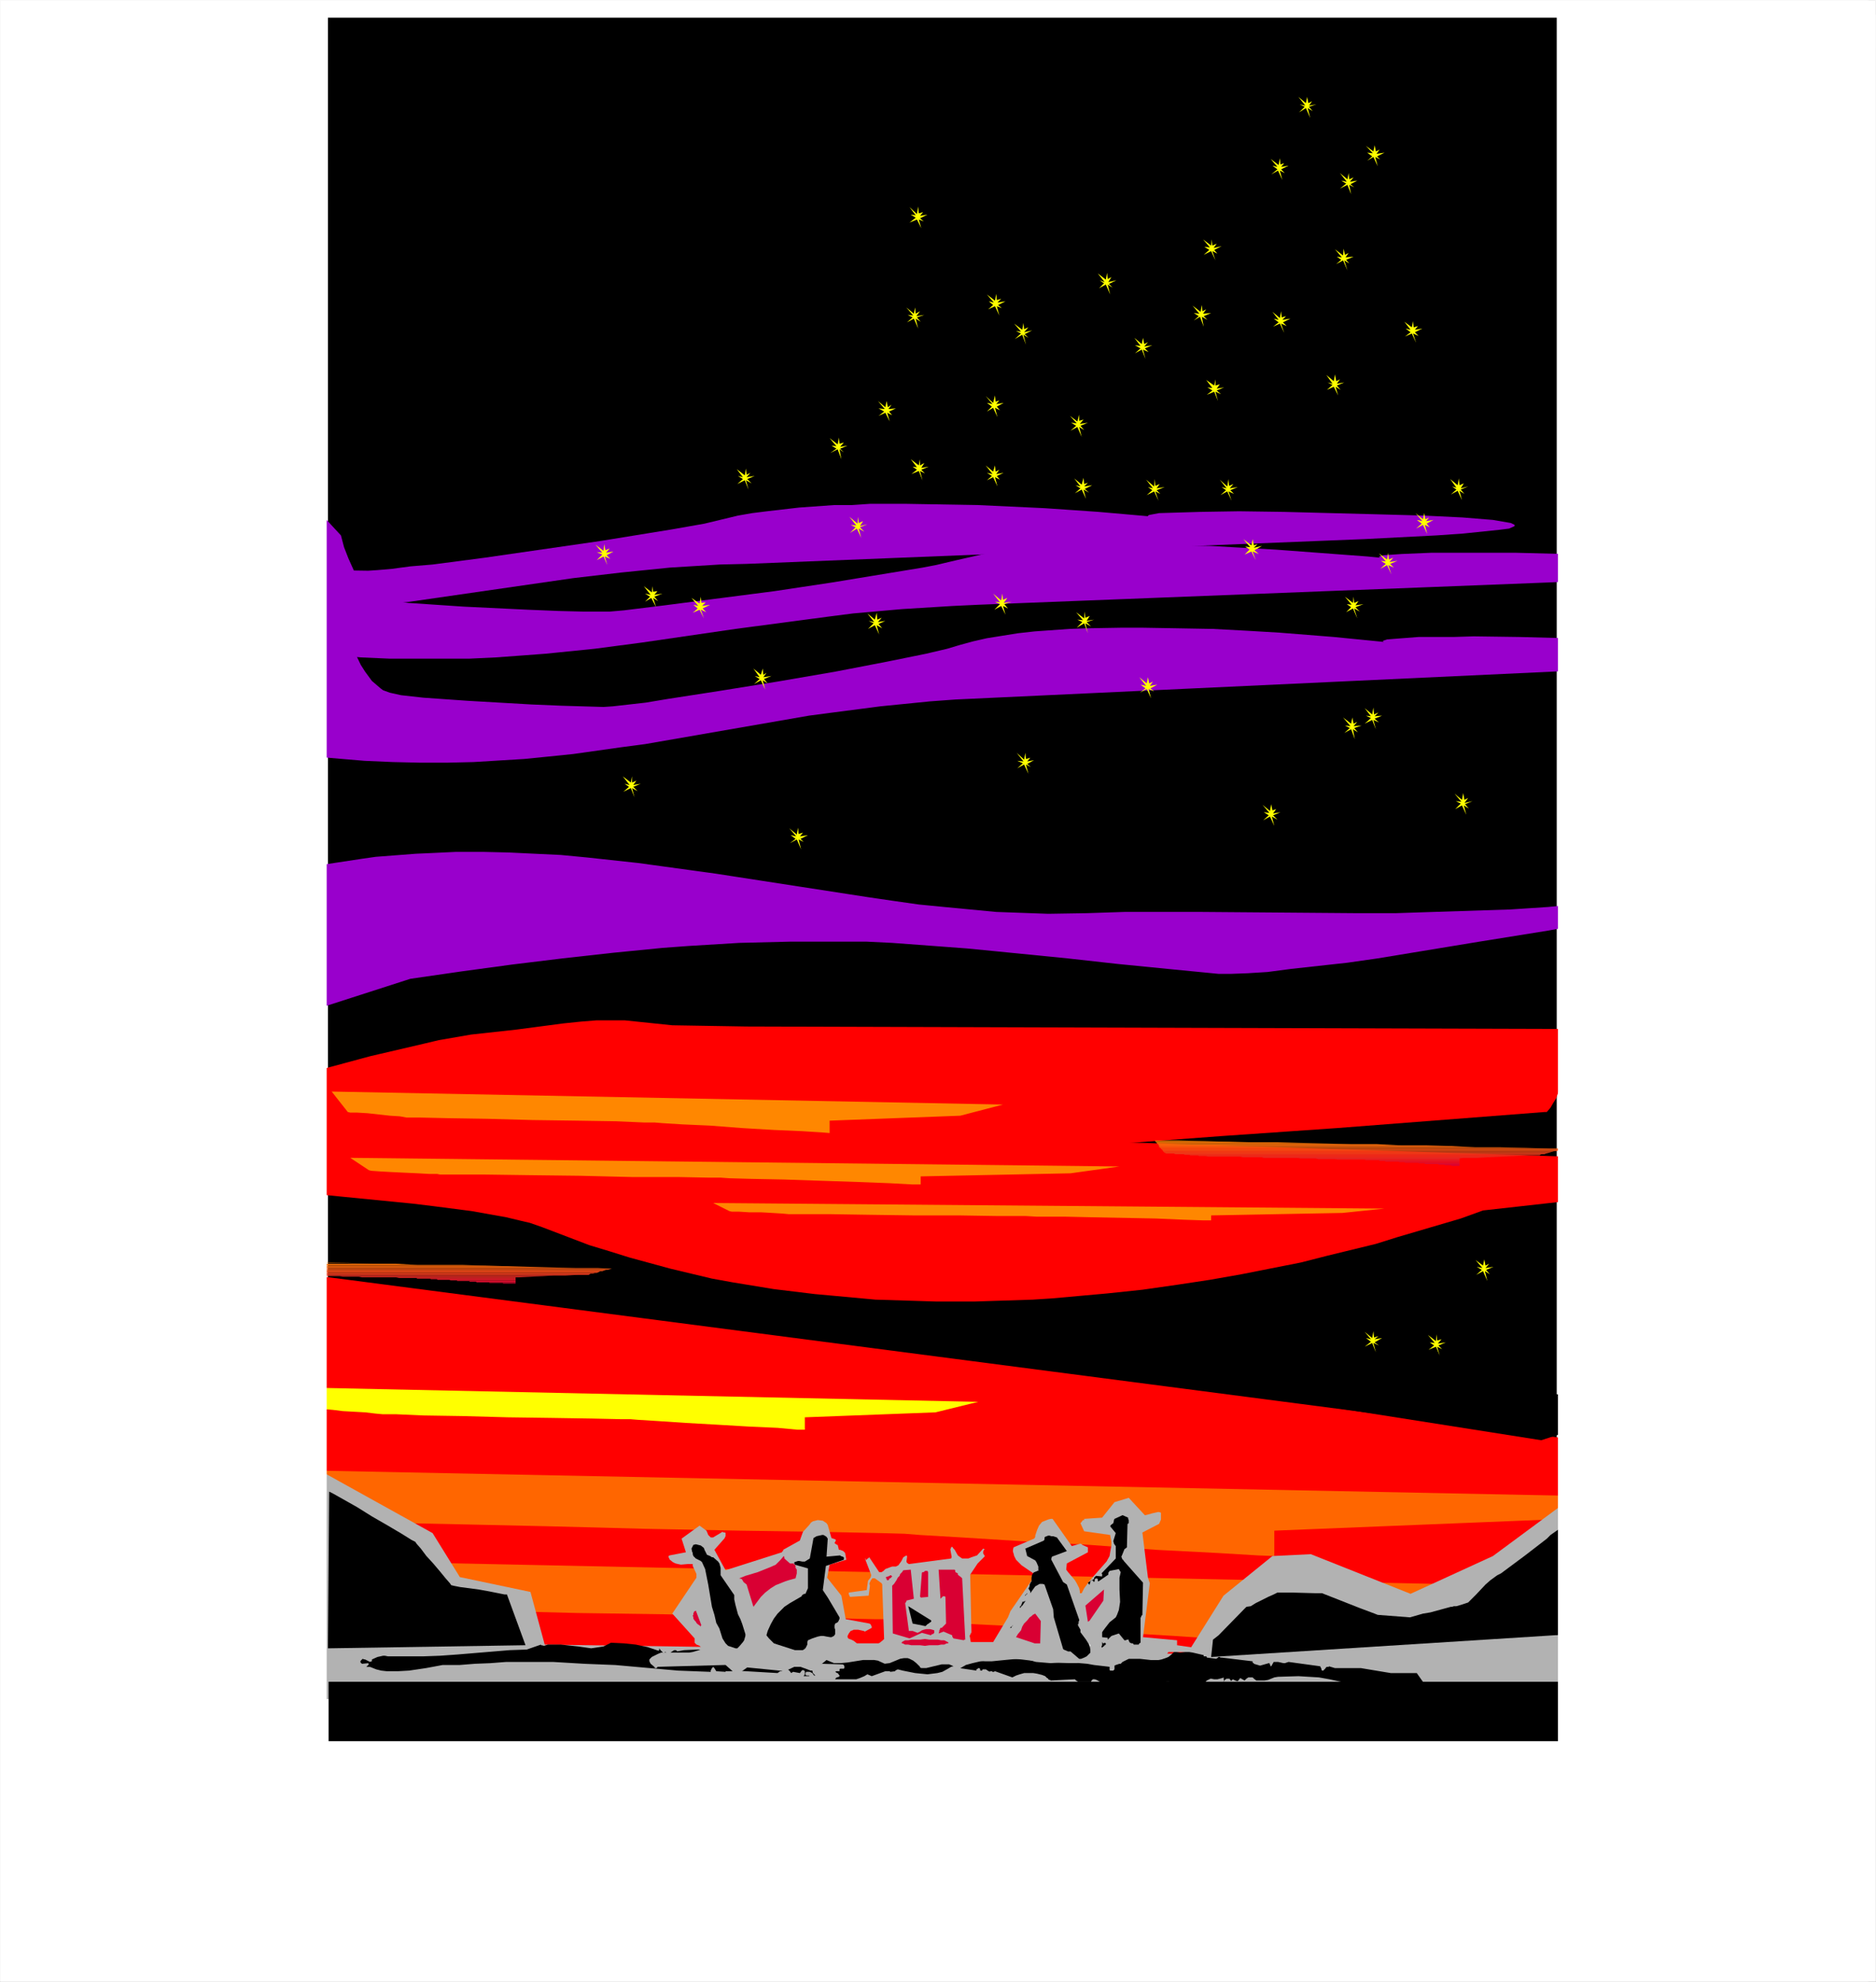 <?xml version="1.0" encoding="UTF-8" standalone="no"?>
<svg
   version="1.0"
   width="129.51mm"
   height="136.802mm"
   id="svg192"
   sodipodi:docname="Nightscape.wmf"
   xmlns:inkscape="http://www.inkscape.org/namespaces/inkscape"
   xmlns:sodipodi="http://sodipodi.sourceforge.net/DTD/sodipodi-0.dtd"
   xmlns="http://www.w3.org/2000/svg"
   xmlns:svg="http://www.w3.org/2000/svg">
  <rect width="100%" height="100%" fill="#333333" stroke="none"/>
  <sodipodi:namedview
     id="namedview192"
     pagecolor="#ffffff"
     bordercolor="#000000"
     borderopacity="0.25"
     inkscape:showpageshadow="2"
     inkscape:pageopacity="0.0"
     inkscape:pagecheckerboard="0"
     inkscape:deskcolor="#d1d1d1"
     inkscape:document-units="mm" />
  <defs
     id="defs1">
    <pattern
       id="WMFhbasepattern"
       patternUnits="userSpaceOnUse"
       width="6"
       height="6"
       x="0"
       y="0" />
  </defs>
  <path
     style="fill:#ffffff;fill-opacity:1;fill-rule:evenodd;stroke:#ffffff;stroke-width:0.162px;stroke-linecap:round;stroke-linejoin:round;stroke-miterlimit:4;stroke-dasharray:none;stroke-opacity:1"
     d="M 0.081,0.081 V 516.966 H 489.405 V 0.081 v 0 z"
     id="path1" />
  <path
     style="fill:#ffffff;fill-opacity:1;fill-rule:evenodd;stroke:none"
     d="M 0.081,516.966 H 487.466 V 0.081 H 0.081 Z"
     id="path2" />
  <path
     style="fill:#000000;fill-opacity:1;fill-rule:evenodd;stroke:none"
     d="M 85.567,4.605 H 406.181 V 441.671 H 85.567 Z"
     id="path3" />
  <path
     style="fill:#ff0000;fill-opacity:1;fill-rule:evenodd;stroke:none"
     d="m 78.457,332.284 -3.232,95.492 276.174,6.14 -0.97,-0.485 -2.424,-0.969 -3.232,-1.454 -4.04,-1.616 -3.878,-1.454 -3.232,-1.454 -2.424,-0.969 -0.808,-0.323 3.717,0.162 10.019,0.485 14.059,0.646 16.16,0.808 16.16,0.808 14.059,0.646 10.019,0.485 3.717,0.162 v -2.262 -5.978 -8.402 -9.695 -9.856 -8.402 -5.978 -2.262 z"
     id="path4" />
  <path
     style="fill:#ff6600;fill-opacity:1;fill-rule:evenodd;stroke:none"
     d="m 73.609,406.932 331.926,6.948 -21.17,5.17 -64.64,2.424 v 0.485 0.646 0.969 1.131 1.131 0.969 0.646 0.323 l -3.717,-0.323 -9.696,-0.646 -13.736,-0.808 -15.998,-0.808 -15.837,-1.131 -13.898,-0.646 -9.696,-0.646 -3.555,-0.323 h -5.333 l -13.736,-0.323 -19.554,-0.485 -22.139,-0.485 -22.139,-0.323 -19.554,-0.485 -13.574,-0.323 -5.333,-0.162 -1.131,-0.162 -3.555,-0.162 -5.01,-0.485 -5.656,-0.323 -5.656,-0.485 -4.848,-0.485 -3.394,-0.323 -1.454,-0.162 z"
     id="path5" />
  <path
     style="fill:#ffff00;fill-opacity:1;fill-rule:evenodd;stroke:none"
     d="m 80.073,362.014 175.174,3.716 -11.15,2.747 -34.098,1.293 v 0.162 0.323 0.646 0.646 0.485 0.485 0.485 0 h -1.939 l -5.171,-0.485 -7.272,-0.323 -8.242,-0.485 -8.565,-0.485 -7.272,-0.485 -5.171,-0.323 -1.939,-0.162 h -2.586 l -7.434,-0.162 -10.181,-0.162 -11.797,-0.162 -11.635,-0.323 -10.342,-0.162 -7.272,-0.323 h -2.747 -0.646 l -1.778,-0.162 -2.747,-0.323 -2.909,-0.162 -2.909,-0.162 -2.586,-0.323 -1.939,-0.162 -0.646,-0.162 z"
     id="path6" />
  <path
     style="fill:#ff6600;fill-opacity:1;fill-rule:evenodd;stroke:none"
     d="m 74.417,383.504 353.58,7.109 -23.432,5.817 -72.074,2.908 v 0.162 0.808 1.131 1.293 1.293 0.969 0.808 0.162 l -4.202,-0.162 -10.827,-0.646 -15.675,-0.808 -17.453,-1.293 -17.776,-0.969 -15.514,-0.969 -10.989,-0.646 -4.04,-0.323 -5.818,-0.162 -15.514,-0.323 -21.493,-0.323 -24.886,-0.485 -24.725,-0.646 -21.816,-0.485 -15.352,-0.323 -5.818,-0.162 h -1.293 l -4.04,-0.485 -5.494,-0.323 -6.302,-0.485 -6.302,-0.646 z"
     id="path7" />
  <path
     style="fill:#9900cc;fill-opacity:1;fill-rule:evenodd;stroke:none"
     d="m 83.628,197.528 11.474,0.969 7.434,0.323 7.11,0.162 h 6.949 l 6.949,-0.162 13.251,-0.808 6.464,-0.646 6.302,-0.646 12.605,-1.777 6.141,-0.808 42.824,-7.433 6.141,-0.808 12.443,-1.616 12.928,-1.293 6.626,-0.485 155.782,-7.271 12.12,-0.646 19.069,-1.131 12.282,-1.131 5.333,-0.808 1.293,-0.323 1.454,-0.646 v -0.323 l -0.97,-0.646 -1.939,-0.323 -6.302,-0.808 -4.202,-0.485 -10.181,-0.646 -11.797,-0.485 -12.443,-0.323 -12.443,-0.323 -11.797,-0.162 -5.333,0.162 h -4.848 -4.202 l -6.302,0.485 -1.939,0.162 -0.97,0.323 -0.162,0.162 0.323,0.162 -13.09,-1.293 -14.221,-1.131 -8.242,-0.485 -9.05,-0.485 -9.211,-0.162 -9.534,-0.162 h -4.848 l -9.373,0.162 -4.525,0.162 -9.05,0.646 -4.363,0.485 -8.08,1.293 -3.555,0.808 -3.555,0.969 -3.232,0.969 -5.494,1.293 -10.342,2.101 -13.413,2.585 -15.029,2.585 -15.029,2.424 -13.574,2.1 -5.818,0.969 -8.565,0.969 -2.424,0.162 -10.989,-0.323 -7.757,-0.323 -16.806,-0.969 -11.474,-0.808 -5.818,-0.646 -2.909,-0.646 -1.778,-0.646 -0.646,-0.485 -2.262,-1.939 -1.778,-2.424 -1.131,-1.777 -1.778,-3.716 -1.131,-3.716 -0.97,-3.232 -4.525,-2.585 z"
     id="path8" />
  <path
     style="fill:#9900cc;fill-opacity:1;fill-rule:evenodd;stroke:none"
     d="m 78.78,170.222 15.352,1.293 7.434,0.323 h 7.11 7.11 6.787 l 6.787,-0.323 6.626,-0.485 6.464,-0.485 12.766,-1.293 12.282,-1.616 24.402,-3.555 24.402,-3.232 6.302,-0.808 12.766,-1.131 13.09,-0.808 6.787,-0.323 148.833,-5.817 22.786,-1.131 8.403,-0.485 12.605,-0.808 5.333,-0.808 1.778,-0.323 0.646,-0.323 0.162,-0.323 v -0.162 l -0.485,-0.162 -2.424,-0.485 -2.747,-0.485 -7.918,-0.646 -4.686,-0.323 -5.333,-0.162 -11.797,-0.485 -12.443,-0.323 -12.605,-0.323 h -11.635 -10.181 l -7.757,0.323 -4.686,0.323 -1.131,0.323 h -0.162 v 0.162 l 0.323,0.162 -3.394,-0.323 -23.755,-1.777 -17.13,-0.969 -9.534,-0.162 h -14.221 l -9.373,0.162 -9.211,0.323 -4.363,0.323 -4.363,0.485 -8.08,0.969 -7.11,1.616 -5.494,1.293 -3.394,0.646 -23.594,3.878 -15.029,2.262 -28.765,3.716 -10.504,1.293 -3.717,0.323 h -2.424 -4.525 l -6.464,-0.162 -7.918,-0.323 -16.806,-0.808 -14.382,-0.969 -4.848,-0.485 -1.778,-0.485 -0.646,-0.323 -1.616,-0.969 -2.101,-1.777 -1.131,-1.293 -2.101,-3.07 -1.454,-3.232 -1.131,-2.908 -0.808,-3.07 -4.04,-4.363 z"
     id="path9" />
  <path
     style="fill:#9900cc;fill-opacity:1;fill-rule:evenodd;stroke:none"
     d="m 85.729,160.204 8.888,-1.777 12.443,-1.454 42.501,-6.14 12.443,-1.454 12.766,-1.293 13.09,-0.808 6.949,-0.162 161.115,-6.463 18.907,-0.969 6.949,-0.485 9.373,-0.969 2.586,-0.323 1.454,-0.646 v -0.323 l -0.97,-0.485 -4.686,-0.808 -7.918,-0.646 -10.019,-0.485 -11.797,-0.323 -12.443,-0.323 -12.282,-0.323 -11.797,-0.162 -10.181,0.162 -10.666,0.323 -2.586,0.485 -0.323,0.162 v 0.162 0 l -12.928,-1.131 -14.059,-0.969 -17.291,-0.808 -9.373,-0.162 -9.373,-0.162 h -9.534 l -4.848,0.323 h -4.525 l -9.05,0.646 -8.403,0.969 -3.878,0.485 -3.717,0.646 -8.726,2.1 -8.242,1.454 -18.907,3.07 -30.219,4.363 -13.574,1.777 -5.818,0.485 -4.848,0.646 -3.717,0.323 -2.424,0.162 -10.989,-0.162 z"
     id="path10" />
  <path
     style="fill:#9900cc;fill-opacity:1;fill-rule:evenodd;stroke:none"
     d="m 81.689,226.127 2.262,-0.485 10.666,-1.616 3.394,-0.485 10.504,-0.808 3.717,-0.162 6.787,-0.323 h 6.949 l 6.787,0.162 6.787,0.323 6.787,0.323 6.787,0.646 13.413,1.454 20.038,2.747 39.754,6.14 6.626,0.969 6.787,0.969 6.626,0.646 13.574,1.293 13.574,0.485 10.019,-0.162 9.858,-0.323 h 20.2 l 40.4,0.323 h 10.181 l 9.858,-0.323 20.038,-0.646 9.858,-0.646 5.01,-0.485 14.706,-1.616 21.816,-3.232 18.099,-2.747 10.827,-1.131 2.909,-0.162 0.808,-0.162 0.646,0.162 v 0 l -0.162,0.323 -1.293,0.485 -2.747,0.646 -3.717,0.969 -16.645,3.555 -15.029,3.07 -16.968,3.07 -18.099,3.393 -18.099,2.908 -26.502,4.363 -7.918,1.131 -14.706,1.616 -6.141,0.808 -5.171,0.323 -4.363,0.162 h -1.778 -1.454 l -13.251,-1.293 -13.09,-1.293 -13.09,-1.454 -19.554,-1.939 -6.626,-0.646 -6.464,-0.485 -13.09,-0.969 -6.626,-0.323 h -6.626 -13.413 l -13.251,0.323 -13.251,0.808 -6.626,0.485 -13.09,1.293 -13.09,1.454 -13.251,1.616 -13.09,1.777 -13.413,1.939 -24.078,7.756 z"
     id="path11" />
  <path
     style="fill:#b2b2b2;fill-opacity:1;fill-rule:evenodd;stroke:none"
     d="m 83.951,443.287 0.97,-58.814 27.957,15.511 7.11,11.472 18.422,3.878 3.717,13.734 167.579,2.424 9.534,-15.188 12.766,-10.341 10.019,-0.485 26.018,10.341 21.493,-9.856 18.584,-13.734 6.464,-3.393 1.293,53.32 -14.221,0.162 -37.33,0.162 -53.166,0.162 -60.6,0.323 -60.923,0.162 -53.166,0.162 H 98.657 Z"
     id="path12" />
  <path
     style="fill:#000000;fill-opacity:1;fill-rule:evenodd;stroke:none"
     d="m 224.543,347.795 207.656,18.258 -30.058,9.695 z"
     id="path13" />
  <path
     style="fill:#ff0000;fill-opacity:1;fill-rule:evenodd;stroke:none"
     d="m 83.466,291.243 360.044,11.634 -24.725,9.371 -31.835,3.555 -5.818,2.101 -16.483,4.847 -5.656,1.777 -12.605,3.07 -6.949,1.777 -15.514,3.07 -8.242,1.454 -8.565,1.293 -9.05,1.293 -9.211,0.969 -14.382,1.293 -5.01,0.323 -10.019,0.323 -5.01,0.162 h -10.342 l -5.171,-0.162 -10.504,-0.323 -10.504,-0.969 -5.333,-0.485 -5.333,-0.646 -5.333,-0.646 -10.827,-1.777 -5.333,-0.969 -10.827,-2.585 -10.666,-2.908 -5.171,-1.616 -5.333,-1.616 -12.282,-4.686 -3.232,-1.131 -2.101,-0.485 -4.04,-0.969 -9.05,-1.616 -10.019,-1.293 -5.333,-0.646 -22.947,-2.262 z"
     id="path14" />
  <path
     style="fill:#ff0000;fill-opacity:1;fill-rule:evenodd;stroke:none"
     d="m 78.942,280.417 8.242,14.704 149.318,7.433 51.712,-3.878 30.219,-2.262 30.381,-2.101 54.298,-4.201 h 0.485 l 0.97,-1.131 0.646,-1.131 0.808,-1.293 1.293,-3.555 1.131,-3.878 0.97,-4.039 0.97,-3.393 0.485,-3.232 -216.059,-0.646 -19.392,-0.323 -12.443,-1.293 h -3.394 -3.878 l -4.04,0.323 -4.686,0.485 -12.282,1.616 -11.797,1.293 -8.403,1.454 -3.394,0.808 -14.544,3.393 -16.16,4.363 z"
     id="path15" />
  <path
     style="fill:#ff8700;fill-opacity:1;fill-rule:evenodd;stroke:none"
     d="m 86.537,284.78 175.174,3.393 -11.15,2.908 -34.098,1.293 v 0.162 0.323 0.485 0.646 0.646 0.485 0.323 0.162 l -1.939,-0.162 -5.171,-0.323 -7.434,-0.323 -8.242,-0.485 -8.403,-0.646 -7.272,-0.323 -5.171,-0.323 -1.939,-0.162 h -2.747 l -7.272,-0.323 -10.181,-0.162 -11.797,-0.162 -11.797,-0.323 -10.342,-0.162 -7.11,-0.162 h -2.747 -0.808 l -1.778,-0.323 -2.586,-0.162 -2.909,-0.323 -2.909,-0.323 -2.747,-0.162 h -1.778 l -0.646,-0.162 z"
     id="path16" />
  <path
     style="fill:#ff8700;fill-opacity:1;fill-rule:evenodd;stroke:none"
     d="m 91.385,302.069 200.707,2.262 -12.766,1.777 -39.107,0.808 v 0.162 0.323 0.162 0.323 0.323 0.485 0.162 0.162 h -2.101 l -5.979,-0.323 -8.403,-0.323 -9.696,-0.323 -9.534,-0.323 -8.403,-0.162 -5.818,-0.162 -2.262,-0.162 h -3.232 l -8.08,-0.162 h -11.958 l -13.413,-0.323 -13.413,-0.162 -11.635,-0.162 h -8.403 -3.07 l -0.808,-0.162 h -2.101 l -2.909,-0.162 -3.555,-0.162 -3.394,-0.162 -2.909,-0.162 -2.262,-0.162 -0.646,-0.162 z"
     id="path17" />
  <path
     style="fill:#d90033;fill-opacity:1;fill-rule:evenodd;stroke:none"
     d="m 132.593,334.869 h 1.939 -0.162 -0.162 -0.162 -0.323 -0.323 -0.323 z"
     id="path18" />
  <path
     style="fill:#d90232;fill-opacity:1;fill-rule:evenodd;stroke:none"
     d="m 134.532,334.869 h -1.939 -0.162 -0.323 -0.162 -0.323 -0.323 l -0.162,-0.162 h -0.323 -0.323 4.04 z"
     id="path19" />
  <path
     style="fill:#da0531;fill-opacity:1;fill-rule:evenodd;stroke:none"
     d="m 134.532,334.707 h -4.04 -0.323 v 0 h -0.485 -0.323 v 0 h -0.323 -0.323 -0.162 z"
     id="path20" />
  <path
     style="fill:#db0830;fill-opacity:1;fill-rule:evenodd;stroke:none"
     d="m 134.532,334.707 h -5.979 -0.323 -0.323 -0.162 l -0.162,-0.162 h -0.323 -0.323 -0.162 -0.323 8.08 z"
     id="path21" />
  <path
     style="fill:#dc0b2f;fill-opacity:1;fill-rule:evenodd;stroke:none"
     d="m 134.532,334.546 h -8.08 -0.162 -0.323 -0.323 -0.162 -0.323 -0.323 -0.162 -0.323 z"
     id="path22" />
  <path
     style="fill:#dc0d2e;fill-opacity:1;fill-rule:evenodd;stroke:none"
     d="m 134.532,334.546 h -10.181 l -0.162,-0.162 h -0.323 -0.162 -0.323 -0.323 -0.323 -0.162 l -0.162,-0.162 h 12.12 v 0.162 z"
     id="path23" />
  <path
     style="fill:#dd102d;fill-opacity:1;fill-rule:evenodd;stroke:none"
     d="m 134.532,334.223 h -12.12 -0.323 -0.162 -0.323 -0.323 -0.162 -0.323 -0.162 -0.162 z"
     id="path24" />
  <path
     style="fill:#de132c;fill-opacity:1;fill-rule:evenodd;stroke:none"
     d="m 134.532,334.223 h -14.059 -0.485 -0.162 -0.323 -0.162 l -0.162,-0.162 h -0.323 -0.323 -0.162 16.16 z"
     id="path25" />
  <path
     style="fill:#df162b;fill-opacity:1;fill-rule:evenodd;stroke:none"
     d="m 134.532,334.061 h -16.16 -0.323 -0.323 -0.162 l -0.323,-0.162 h -0.162 -0.323 -0.162 -0.323 18.261 z"
     id="path26" />
  <path
     style="fill:#df182a;fill-opacity:1;fill-rule:evenodd;stroke:none"
     d="m 134.532,333.899 h -18.261 -0.323 -0.162 -0.162 -0.485 -0.162 -0.162 -0.323 -0.323 z"
     id="path27" />
  <path
     style="fill:#e01b29;fill-opacity:1;fill-rule:evenodd;stroke:none"
     d="m 134.532,333.899 h -20.362 l -0.162,-0.162 h -0.323 -0.162 -0.323 -0.323 -0.162 -0.323 l -0.162,-0.162 h 22.301 v 0.162 z"
     id="path28" />
  <path
     style="fill:#e11e28;fill-opacity:1;fill-rule:evenodd;stroke:none"
     d="m 134.532,333.576 h -22.301 -0.323 -0.323 -0.323 -0.162 -0.162 -0.323 -0.323 v 0 z"
     id="path29" />
  <path
     style="fill:#e22127;fill-opacity:1;fill-rule:evenodd;stroke:none"
     d="m 134.532,333.576 h -24.24 -0.323 -0.323 v 0 h -0.323 -0.162 -0.162 v 0 h -0.162 l -0.162,-0.162 h -0.323 -0.323 -0.323 -0.485 -0.485 27.795 z"
     id="path30" />
  <path
     style="fill:#e32326;fill-opacity:1;fill-rule:evenodd;stroke:none"
     d="m 134.532,333.415 h -27.795 -0.646 -0.646 -0.646 -0.646 l -0.808,-0.162 h -0.808 -0.808 -0.808 33.613 z"
     id="path31" />
  <path
     style="fill:#e32625;fill-opacity:1;fill-rule:evenodd;stroke:none"
     d="m 134.532,333.253 h -33.613 -0.808 -0.646 -0.646 -0.808 -0.646 -0.808 -0.646 -0.808 40.4 z"
     id="path32" />
  <path
     style="fill:#e42924;fill-opacity:1;fill-rule:evenodd;stroke:none"
     d="M 135.501,333.253 H 95.101 94.455 l -0.808,-0.162 h -0.485 -0.97 -0.646 -0.808 -0.646 -0.646 49.126 z"
     id="path33" />
  <path
     style="fill:#e52c23;fill-opacity:1;fill-rule:evenodd;stroke:none"
     d="M 138.572,333.091 H 89.445 l -0.808,-0.162 h -0.646 -0.808 -0.646 -0.808 -0.646 -0.646 -0.808 58.014 z"
     id="path34" />
  <path
     style="fill:#e62e22;fill-opacity:1;fill-rule:evenodd;stroke:none"
     d="m 141.642,332.93 h -58.014 -0.646 -0.808 -0.808 -0.808 -0.485 l -0.646,-0.162 h -0.808 -0.485 66.579 z"
     id="path35" />
  <path
     style="fill:#e63121;fill-opacity:1;fill-rule:evenodd;stroke:none"
     d="m 144.713,332.768 h -66.579 -1.131 -0.808 -0.97 -0.646 -0.485 -0.485 -0.323 v 0 h -0.162 74.498 z"
     id="path36" />
  <path
     style="fill:#e73420;fill-opacity:1;fill-rule:evenodd;stroke:none"
     d="m 147.621,332.768 h -74.498 -0.162 v 0 h -0.323 -0.162 l -0.323,-0.162 v 0 h -0.323 -0.162 79.184 z"
     id="path37" />
  <path
     style="fill:#e8371f;fill-opacity:1;fill-rule:evenodd;stroke:none"
     d="m 150.853,332.607 h -79.184 -0.323 -0.162 -0.162 -0.162 -0.323 -0.162 v 0 h -0.323 83.547 z"
     id="path38" />
  <path
     style="fill:#e9391e;fill-opacity:1;fill-rule:evenodd;stroke:none"
     d="M 153.601,332.607 H 70.054 l -0.162,-0.162 h -0.162 -0.162 -0.323 v 0 h -0.162 -0.323 v -0.162 h 85.325 z"
     id="path39" />
  <path
     style="fill:#ea3c1d;fill-opacity:1;fill-rule:evenodd;stroke:none"
     d="m 154.085,332.284 h -85.325 -0.323 -0.162 -0.162 -0.323 -0.162 -0.162 -0.162 -0.162 87.587 z"
     id="path40" />
  <path
     style="fill:#ea3f1c;fill-opacity:1;fill-rule:evenodd;stroke:none"
     d="m 154.732,332.284 h -87.587 -0.162 -0.162 -0.162 -0.162 l -0.323,-0.162 h -0.162 -0.162 -0.162 89.526 z"
     id="path41" />
  <path
     style="fill:#eb421b;fill-opacity:1;fill-rule:evenodd;stroke:none"
     d="m 155.217,332.122 h -89.526 -0.323 -0.323 -0.162 -0.323 -0.162 -0.162 -0.162 91.627 z"
     id="path42" />
  <path
     style="fill:#ec4419;fill-opacity:1;fill-rule:evenodd;stroke:none"
     d="M 155.701,332.122 H 64.074 v -0.162 h 91.95 z"
     id="path43" />
  <path
     style="fill:#ed4718;fill-opacity:1;fill-rule:evenodd;stroke:none"
     d="M 156.025,331.96 H 64.074 v -0.323 h 92.597 z"
     id="path44" />
  <path
     style="fill:#ed4a17;fill-opacity:1;fill-rule:evenodd;stroke:none"
     d="m 156.671,331.637 h -92.597 -0.162 93.243 z"
     id="path45" />
  <path
     style="fill:#ee4d16;fill-opacity:1;fill-rule:evenodd;stroke:none"
     d="M 157.156,331.637 H 63.913 l -0.162,-0.162 h 93.889 z"
     id="path46" />
  <path
     style="fill:#ef4f15;fill-opacity:1;fill-rule:evenodd;stroke:none"
     d="M 157.641,331.476 H 63.751 v -0.162 h 94.374 z"
     id="path47" />
  <path
     style="fill:#f05214;fill-opacity:1;fill-rule:evenodd;stroke:none"
     d="M 158.125,331.314 H 63.751 63.59 158.61 Z"
     id="path48" />
  <path
     style="fill:#f15513;fill-opacity:1;fill-rule:evenodd;stroke:none"
     d="M 158.61,331.314 H 63.59 v -0.162 h 95.505 z"
     id="path49" />
  <path
     style="fill:#f15812;fill-opacity:1;fill-rule:evenodd;stroke:none"
     d="M 159.095,331.153 H 63.59 l -0.162,-0.162 h 96.152 z"
     id="path50" />
  <path
     style="fill:#f25a11;fill-opacity:1;fill-rule:evenodd;stroke:none"
     d="M 159.58,330.991 H 63.428 l -0.162,-0.162 h 92.758 l 3.717,0.162 z"
     id="path51" />
  <path
     style="fill:#f35d10;fill-opacity:1;fill-rule:evenodd;stroke:none"
     d="M 156.025,330.829 H 63.266 v 0 h 86.941 z"
     id="path52" />
  <path
     style="fill:#f4600f;fill-opacity:1;fill-rule:evenodd;stroke:none"
     d="M 150.207,330.829 H 63.266 l -0.162,-0.162 h 81.123 z"
     id="path53" />
  <path
     style="fill:#f4630e;fill-opacity:1;fill-rule:evenodd;stroke:none"
     d="M 144.228,330.668 H 63.105 l -0.162,-0.162 h 75.467 z"
     id="path54" />
  <path
     style="fill:#f5650d;fill-opacity:1;fill-rule:evenodd;stroke:none"
     d="M 138.41,330.506 H 62.943 v -0.162 h 69.488 z"
     id="path55" />
  <path
     style="fill:#f6680c;fill-opacity:1;fill-rule:evenodd;stroke:none"
     d="M 132.431,330.345 H 62.943 l -0.162,-0.162 h 63.67 z"
     id="path56" />
  <path
     style="fill:#f76b0b;fill-opacity:1;fill-rule:evenodd;stroke:none"
     d="M 126.452,330.183 H 62.782 v -0.162 h 58.014 z"
     id="path57" />
  <path
     style="fill:#f86e0a;fill-opacity:1;fill-rule:evenodd;stroke:none"
     d="M 120.796,330.022 H 62.782 v 0 h 52.035 z"
     id="path58" />
  <path
     style="fill:#f87009;fill-opacity:1;fill-rule:evenodd;stroke:none"
     d="m 114.817,330.022 h -52.035 -0.162 46.379 z"
     id="path59" />
  <path
     style="fill:#f97308;fill-opacity:1;fill-rule:evenodd;stroke:none"
     d="M 108.999,330.022 H 62.62 l -0.162,-0.323 h 40.723 z"
     id="path60" />
  <path
     style="fill:#fa7607;fill-opacity:1;fill-rule:evenodd;stroke:none"
     d="M 103.181,329.698 H 62.458 v 0 H 97.202 Z"
     id="path61" />
  <path
     style="fill:#fb7906;fill-opacity:1;fill-rule:evenodd;stroke:none"
     d="m 97.202,329.698 -19.23,-0.646 h -3.555 l 16.806,0.485 z"
     id="path62" />
  <path
     style="fill:#fb7b05;fill-opacity:1;fill-rule:evenodd;stroke:none"
     d="m 91.223,329.537 -13.251,-0.485 h -3.555 l 10.989,0.323 z"
     id="path63" />
  <path
     style="fill:#d90033;fill-opacity:1;fill-rule:evenodd;stroke:none"
     d="m 378.871,304.169 h 1.939 v 0 0 h -0.323 -0.162 -0.323 -0.323 -0.485 z"
     id="path64" />
  <path
     style="fill:#d90232;fill-opacity:1;fill-rule:evenodd;stroke:none"
     d="m 380.81,304.169 h -1.939 l -0.323,-0.162 h -0.323 -0.323 -0.162 -0.323 -0.323 l -0.323,-0.162 h -0.323 4.363 v 0.162 z"
     id="path65" />
  <path
     style="fill:#da0531;fill-opacity:1;fill-rule:evenodd;stroke:none"
     d="m 380.81,303.846 h -4.363 -0.162 -0.323 -0.323 -0.162 l -0.323,-0.162 h -0.323 -0.162 -0.323 6.464 z"
     id="path66" />
  <path
     style="fill:#db0830;fill-opacity:1;fill-rule:evenodd;stroke:none"
     d="m 380.81,303.684 h -6.464 -0.323 -0.323 -0.323 -0.323 -0.162 -0.323 -0.162 -0.485 z"
     id="path67" />
  <path
     style="fill:#dc0b2f;fill-opacity:1;fill-rule:evenodd;stroke:none"
     d="m 380.81,303.684 h -8.888 l -0.323,-0.162 h -0.162 -0.162 -0.323 -0.323 -0.323 l -0.323,-0.162 h -0.323 11.15 v 0.162 z"
     id="path68" />
  <path
     style="fill:#dc0d2e;fill-opacity:1;fill-rule:evenodd;stroke:none"
     d="m 380.81,303.361 h -11.15 -0.162 -0.323 -0.162 -0.323 -0.323 -0.323 -0.162 -0.323 z"
     id="path69" />
  <path
     style="fill:#dd102d;fill-opacity:1;fill-rule:evenodd;stroke:none"
     d="m 380.81,303.361 h -13.251 -0.323 -0.323 -0.323 l -0.162,-0.162 h -0.162 -0.323 -0.323 -0.323 15.514 z"
     id="path70" />
  <path
     style="fill:#de132c;fill-opacity:1;fill-rule:evenodd;stroke:none"
     d="m 380.81,303.2 h -15.514 -0.162 l -0.323,-0.162 h -0.323 -0.162 -0.485 -0.162 -0.323 -0.162 17.614 v 0 z"
     id="path71" />
  <path
     style="fill:#df162b;fill-opacity:1;fill-rule:evenodd;stroke:none"
     d="m 380.81,303.038 h -17.614 -0.323 -0.323 -0.323 -0.323 -0.323 l -0.323,-0.162 v 0 h -0.323 19.877 z"
     id="path72" />
  <path
     style="fill:#df182a;fill-opacity:1;fill-rule:evenodd;stroke:none"
     d="m 380.81,302.877 h -19.877 -0.323 -0.323 -0.323 l -0.162,-0.162 h -0.323 -0.323 -0.162 -0.323 22.139 z"
     id="path73" />
  <path
     style="fill:#e01b29;fill-opacity:1;fill-rule:evenodd;stroke:none"
     d="m 380.81,302.715 h -22.139 -0.323 -0.323 -0.162 -0.323 -0.323 -0.323 -0.162 -0.323 z"
     id="path74" />
  <path
     style="fill:#e11e28;fill-opacity:1;fill-rule:evenodd;stroke:none"
     d="M 380.81,302.715 H 356.408 l -0.323,-0.162 h -0.323 -0.323 -0.323 -0.162 -0.162 -0.323 -0.323 26.664 z"
     id="path75" />
  <path
     style="fill:#e22127;fill-opacity:1;fill-rule:evenodd;stroke:none"
     d="m 380.81,302.553 h -26.664 -0.162 -0.323 -0.323 -0.162 v 0 h -0.162 -0.162 v 0 h -0.323 -0.323 -0.323 -0.323 -0.646 -0.485 z"
     id="path76" />
  <path
     style="fill:#e32326;fill-opacity:1;fill-rule:evenodd;stroke:none"
     d="m 380.81,302.553 h -30.381 -0.808 -0.646 l -0.646,-0.162 h -0.808 -0.808 -0.808 -0.97 -0.97 36.845 z"
     id="path77" />
  <path
     style="fill:#e32625;fill-opacity:1;fill-rule:evenodd;stroke:none"
     d="m 380.81,302.392 h -36.845 l -0.646,-0.162 h -0.97 -0.646 -0.808 -0.808 -0.808 l -0.808,-0.162 h -0.808 44.278 l -1.131,0.162 z"
     id="path78" />
  <path
     style="fill:#e42924;fill-opacity:1;fill-rule:evenodd;stroke:none"
     d="m 381.941,302.069 h -44.278 -0.808 -0.808 -0.808 -0.646 -0.808 -0.808 -0.808 -0.808 53.974 z"
     id="path79" />
  <path
     style="fill:#e52c23;fill-opacity:1;fill-rule:evenodd;stroke:none"
     d="m 385.335,302.069 h -53.974 -0.646 -0.97 l -0.646,-0.162 h -0.808 -0.808 -0.646 -0.808 -0.808 63.347 z"
     id="path80" />
  <path
     style="fill:#e62e22;fill-opacity:1;fill-rule:evenodd;stroke:none"
     d="m 388.567,301.907 h -63.347 -0.97 l -0.646,-0.162 h -0.97 -0.646 -0.808 -0.808 -0.808 -0.646 73.205 z"
     id="path81" />
  <path
     style="fill:#e63121;fill-opacity:1;fill-rule:evenodd;stroke:none"
     d="m 392.122,301.746 h -73.205 -0.97 -1.131 -0.808 -0.808 l -0.646,-0.162 h -0.485 -0.323 v 0 h -0.162 v 0 h 81.769 z"
     id="path82" />
  <path
     style="fill:#e73420;fill-opacity:1;fill-rule:evenodd;stroke:none"
     d="m 395.354,301.584 h -81.769 -0.162 -0.162 -0.162 -0.323 l -0.162,-0.162 h -0.323 -0.162 -0.162 86.779 z"
     id="path83" />
  <path
     style="fill:#e8371f;fill-opacity:1;fill-rule:evenodd;stroke:none"
     d="m 398.748,301.422 h -86.779 -0.323 -0.162 -0.323 v 0 h -0.323 -0.162 -0.162 l -0.162,-0.162 h 91.466 v 0.162 z"
     id="path84" />
  <path
     style="fill:#e9391e;fill-opacity:1;fill-rule:evenodd;stroke:none"
     d="m 401.818,301.261 h -91.466 -0.323 -0.162 -0.162 -0.323 -0.162 -0.162 l -0.162,-0.162 h -0.162 93.566 z"
     id="path85" />
  <path
     style="fill:#ea3c1d;fill-opacity:1;fill-rule:evenodd;stroke:none"
     d="m 402.303,301.099 h -93.566 -0.323 -0.162 -0.323 v 0 h -0.323 -0.162 -0.162 -0.162 95.829 z"
     id="path86" />
  <path
     style="fill:#ea3f1c;fill-opacity:1;fill-rule:evenodd;stroke:none"
     d="m 402.949,301.099 h -95.829 -0.323 -0.162 l -0.323,-0.162 h -0.162 -0.162 -0.162 -0.162 -0.323 98.091 z"
     id="path87" />
  <path
     style="fill:#eb421b;fill-opacity:1;fill-rule:evenodd;stroke:none"
     d="m 403.434,300.938 h -98.091 -0.323 -0.323 -0.323 -0.162 l -0.162,-0.162 v 0 h -0.162 v 0 h 100.192 z"
     id="path88" />
  <path
     style="fill:#ec4419;fill-opacity:1;fill-rule:evenodd;stroke:none"
     d="M 404.08,300.776 H 303.888 l -0.162,-0.162 h 100.838 z"
     id="path89" />
  <path
     style="fill:#ed4718;fill-opacity:1;fill-rule:evenodd;stroke:none"
     d="M 404.565,300.614 H 303.727 l -0.162,-0.162 h 101.485 z"
     id="path90" />
  <path
     style="fill:#ed4a17;fill-opacity:1;fill-rule:evenodd;stroke:none"
     d="M 405.05,300.453 H 303.565 l -0.162,-0.162 h 102.293 z"
     id="path91" />
  <path
     style="fill:#ee4d16;fill-opacity:1;fill-rule:evenodd;stroke:none"
     d="M 405.696,300.291 H 303.404 v 0 h 102.777 z"
     id="path92" />
  <path
     style="fill:#ef4f15;fill-opacity:1;fill-rule:evenodd;stroke:none"
     d="M 406.181,300.291 H 303.404 v -0.162 h 103.262 z"
     id="path93" />
  <path
     style="fill:#f05214;fill-opacity:1;fill-rule:evenodd;stroke:none"
     d="M 406.666,300.13 H 303.404 l -0.162,-0.162 h 104.07 z"
     id="path94" />
  <path
     style="fill:#f15513;fill-opacity:1;fill-rule:evenodd;stroke:none"
     d="M 407.312,299.968 H 303.242 l -0.162,-0.162 h 104.717 z"
     id="path95" />
  <path
     style="fill:#f15812;fill-opacity:1;fill-rule:evenodd;stroke:none"
     d="m 407.797,299.807 h -104.717 -0.162 105.525 z"
     id="path96" />
  <path
     style="fill:#f25a11;fill-opacity:1;fill-rule:evenodd;stroke:none"
     d="M 408.444,299.807 H 302.919 v -0.162 h 101.485 4.202 z"
     id="path97" />
  <path
     style="fill:#f35d10;fill-opacity:1;fill-rule:evenodd;stroke:none"
     d="M 404.404,299.645 H 302.919 l -0.162,-0.162 h 95.182 z"
     id="path98" />
  <path
     style="fill:#f4600f;fill-opacity:1;fill-rule:evenodd;stroke:none"
     d="m 397.94,299.483 h -95.182 l -0.162,-0.162 h 88.88 z"
     id="path99" />
  <path
     style="fill:#f4630e;fill-opacity:1;fill-rule:evenodd;stroke:none"
     d="m 391.476,299.322 h -88.88 -0.162 82.578 z"
     id="path100" />
  <path
     style="fill:#f5650d;fill-opacity:1;fill-rule:evenodd;stroke:none"
     d="m 385.012,299.322 h -82.578 v -0.323 h 76.275 z"
     id="path101" />
  <path
     style="fill:#f6680c;fill-opacity:1;fill-rule:evenodd;stroke:none"
     d="m 378.709,298.999 h -76.275 v -0.162 h 69.811 z"
     id="path102" />
  <path
     style="fill:#f76b0b;fill-opacity:1;fill-rule:evenodd;stroke:none"
     d="m 372.245,298.837 h -69.811 -0.162 63.509 z"
     id="path103" />
  <path
     style="fill:#f86e0a;fill-opacity:1;fill-rule:evenodd;stroke:none"
     d="m 365.781,298.837 h -63.509 v -0.323 h 57.045 z"
     id="path104" />
  <path
     style="fill:#f87009;fill-opacity:1;fill-rule:evenodd;stroke:none"
     d="m 359.317,298.514 h -57.045 -0.162 50.742 z"
     id="path105" />
  <path
     style="fill:#f97308;fill-opacity:1;fill-rule:evenodd;stroke:none"
     d="m 352.853,298.514 h -50.742 l -0.162,-0.162 h 44.44 z"
     id="path106" />
  <path
     style="fill:#fa7607;fill-opacity:1;fill-rule:evenodd;stroke:none"
     d="m 346.389,298.352 h -44.44 l -0.162,-0.162 h 38.138 z"
     id="path107" />
  <path
     style="fill:#fb7906;fill-opacity:1;fill-rule:evenodd;stroke:none"
     d="m 339.925,298.191 h -38.138 v -0.162 h 31.674 z"
     id="path108" />
  <path
     style="fill:#fb7b05;fill-opacity:1;fill-rule:evenodd;stroke:none"
     d="m 333.461,298.029 h -31.674 -0.162 25.371 z"
     id="path109" />
  <path
     style="fill:#fc7e04;fill-opacity:1;fill-rule:evenodd;stroke:none"
     d="m 326.997,298.029 h -25.371 l -0.162,-0.162 h 19.069 z"
     id="path110" />
  <path
     style="fill:#fd8103;fill-opacity:1;fill-rule:evenodd;stroke:none"
     d="m 320.533,297.868 h -19.069 v -0.162 h 12.605 z"
     id="path111" />
  <path
     style="fill:#fe8402;fill-opacity:1;fill-rule:evenodd;stroke:none"
     d="m 314.069,297.706 h -12.605 l -0.162,-0.162 h 6.302 z"
     id="path112" />
  <path
     style="fill:#ff8700;fill-opacity:1;fill-rule:evenodd;stroke:none"
     d="m 307.605,297.545 h -6.302 -0.162 z"
     id="path113" />
  <path
     style="fill:#ff8700;fill-opacity:1;fill-rule:evenodd;stroke:none"
     d="m 186.082,313.864 175.174,1.454 -10.989,1.131 -34.259,0.646 v 0.323 0.162 0.162 0.162 0.323 0.162 0 h -1.939 l -5.01,-0.162 -7.434,-0.323 -8.403,-0.162 -8.403,-0.162 -7.11,-0.162 h -5.171 -2.101 l -2.747,-0.162 h -7.272 l -10.181,-0.162 h -11.797 l -11.635,-0.162 -10.342,-0.162 h -7.11 -2.909 -0.646 l -1.778,-0.162 -2.586,-0.162 -2.909,-0.162 h -3.07 l -2.586,-0.162 h -1.939 l -0.646,-0.162 z"
     id="path114" />
  <path
     style="fill:#000000;fill-opacity:1;fill-rule:evenodd;stroke:none"
     d="m 137.117,429.23 -51.55,0.808 0.323,-40.879 0.97,0.485 2.586,1.454 3.717,2.1 3.878,2.424 4.202,2.424 3.555,2.101 2.586,1.616 0.97,0.485 0.323,0.485 1.131,1.293 1.454,1.939 1.778,1.939 1.778,2.101 1.454,1.777 1.131,1.293 0.323,0.485 0.646,0.162 1.616,0.323 2.424,0.323 2.424,0.323 2.747,0.485 2.424,0.485 1.616,0.323 h 0.646 z"
     id="path115" />
  <path
     style="fill:#000000;fill-opacity:1;fill-rule:evenodd;stroke:none"
     d="m 415.554,425.998 -99.545,6.302 0.485,-4.524 1.454,-1.131 6.626,-6.786 0.646,-0.646 1.131,-0.162 1.293,-0.808 1.616,-0.808 1.616,-0.808 1.454,-0.646 0.97,-0.485 h 0.323 1.778 1.778 l 5.979,0.162 h 1.778 l 9.858,3.878 3.878,1.454 0.808,0.323 8.403,0.646 3.394,-0.969 1.939,-0.323 3.555,-0.969 1.778,-0.485 h 0.323 l 0.485,-0.162 h 0.646 l 1.616,-0.485 1.454,-0.485 2.101,-2.101 2.424,-2.585 1.293,-1.131 1.778,-1.293 0.97,-0.485 6.302,-4.686 5.656,-4.363 0.485,-0.485 0.485,-0.485 4.848,-3.393 4.848,-3.555 0.485,-0.323 z"
     id="path116" />
  <path
     style="fill:#000000;fill-opacity:1;fill-rule:evenodd;stroke:none"
     d="M 85.729,438.763 H 406.666 v 15.511 H 85.729 Z"
     id="path117" />
  <path
     style="fill:#ffffff;fill-opacity:1;fill-rule:evenodd;stroke:none"
     d="m 406.666,3.797 h 82.739 L 489.243,455.567 H 406.504 V 12.199 Z"
     id="path118" />
  <path
     style="fill:#ffff00;fill-opacity:1;fill-rule:evenodd;stroke:none"
     d="m 349.621,49.2 1.939,-0.969 0.97,2.424 -0.485,-2.424 1.293,0.646 -0.97,-0.808 1.778,-0.969 -1.939,0.323 0.97,-1.131 -1.131,0.485 -0.162,-1.616 -0.323,1.616 -1.939,-1.616 1.778,2.262 -1.454,-0.323 1.293,0.808 z"
     id="path119" />
  <path
     style="fill:#ffff00;fill-opacity:1;fill-rule:evenodd;stroke:none"
     d="m 348.652,68.913 1.778,-0.969 1.131,2.585 -0.808,-2.585 1.293,0.808 -0.808,-0.969 1.939,-0.808 -2.101,0.162 0.808,-1.131 -0.97,0.485 -0.323,-1.616 -0.162,1.777 -2.101,-1.616 1.778,2.101 -1.293,-0.162 1.131,0.808 z"
     id="path120" />
  <path
     style="fill:#ffff00;fill-opacity:1;fill-rule:evenodd;stroke:none"
     d="m 366.589,87.817 1.778,-0.808 1.131,2.424 -0.808,-2.424 1.454,0.646 -0.97,-0.969 1.939,-0.969 -1.939,0.323 0.808,-0.969 -1.131,0.323 -0.162,-1.616 -0.323,1.616 -1.939,-1.454 1.616,2.101 -1.293,-0.323 1.293,0.969 z"
     id="path121" />
  <path
     style="fill:#ffff00;fill-opacity:1;fill-rule:evenodd;stroke:none"
     d="m 346.228,101.713 1.778,-0.808 1.131,2.262 -0.646,-2.262 1.293,0.808 -0.97,-1.131 1.939,-0.808 -1.939,0.323 0.808,-1.131 -0.97,0.485 -0.323,-1.777 -0.323,1.777 -1.939,-1.616 1.616,2.262 -1.293,-0.323 1.293,0.646 z"
     id="path122" />
  <path
     style="fill:#ffff00;fill-opacity:1;fill-rule:evenodd;stroke:none"
     d="m 314.877,103.006 1.939,-0.808 0.97,2.424 -0.646,-2.424 1.454,0.646 -1.131,-0.969 1.939,-0.808 -1.939,0.323 0.808,-1.131 -1.131,0.323 v -1.616 l -0.323,1.616 -2.101,-1.454 1.616,2.101 -1.293,-0.162 1.293,0.808 z"
     id="path123" />
  <path
     style="fill:#ffff00;fill-opacity:1;fill-rule:evenodd;stroke:none"
     d="m 296.132,92.18 1.778,-0.969 0.97,2.424 -0.646,-2.424 1.454,0.646 -0.97,-0.969 1.939,-0.808 -2.101,0.323 0.97,-1.131 -0.97,0.485 -0.323,-1.616 -0.323,1.616 -1.939,-1.616 1.616,2.101 -1.454,-0.162 1.454,0.808 z"
     id="path124" />
  <path
     style="fill:#ffff00;fill-opacity:1;fill-rule:evenodd;stroke:none"
     d="m 286.759,75.214 1.778,-0.969 1.131,2.585 -0.646,-2.585 1.293,0.808 -0.97,-0.969 1.939,-0.969 -2.101,0.485 0.808,-1.293 -0.97,0.485 -0.162,-1.616 -0.323,1.777 -2.101,-1.616 1.778,2.262 -1.293,-0.485 1.131,0.808 z"
     id="path125" />
  <path
     style="fill:#ffff00;fill-opacity:1;fill-rule:evenodd;stroke:none"
     d="m 264.781,88.464 1.939,-1.131 0.97,2.585 -0.646,-2.585 1.293,0.808 -0.97,-0.969 1.939,-0.969 -2.101,0.485 1.131,-1.293 -1.131,0.485 -0.162,-1.616 -0.323,1.777 -2.101,-1.616 1.778,2.101 -1.293,-0.162 1.293,0.646 z"
     id="path126" />
  <path
     style="fill:#ffff00;fill-opacity:1;fill-rule:evenodd;stroke:none"
     d="m 257.833,80.708 1.778,-0.808 1.131,2.424 -0.646,-2.424 1.293,0.485 -0.97,-0.808 1.939,-0.969 -2.101,0.323 0.97,-0.969 -1.131,0.323 -0.162,-1.616 -0.323,1.777 -2.101,-1.616 1.778,2.101 -1.293,-0.323 1.131,0.969 z"
     id="path127" />
  <path
     style="fill:#ffff00;fill-opacity:1;fill-rule:evenodd;stroke:none"
     d="m 237.309,58.087 1.939,-0.808 1.131,2.262 -0.646,-2.262 1.293,0.485 -0.97,-0.808 1.939,-0.969 -1.939,0.323 0.808,-0.969 -1.131,0.323 -0.162,-1.777 -0.323,1.939 -1.939,-1.777 1.616,2.101 -1.293,-0.162 1.293,0.808 z"
     id="path128" />
  <path
     style="fill:#ffff00;fill-opacity:1;fill-rule:evenodd;stroke:none"
     d="m 236.663,84.101 1.778,-0.969 1.131,2.585 -0.646,-2.585 1.293,0.808 -0.97,-1.131 1.939,-0.646 -2.101,0.323 0.97,-1.293 -1.131,0.646 -0.162,-1.616 -0.323,1.616 -1.939,-1.616 1.778,2.101 -1.454,-0.162 1.293,0.646 z"
     id="path129" />
  <path
     style="fill:#ffff00;fill-opacity:1;fill-rule:evenodd;stroke:none"
     d="m 229.229,108.499 1.778,-0.808 1.131,2.262 -0.646,-2.262 1.293,0.646 -0.808,-0.969 1.778,-0.808 -1.939,0.162 0.808,-1.131 -0.97,0.646 -0.323,-1.616 -0.323,1.616 -1.939,-1.616 1.778,2.1 -1.616,-0.162 1.454,0.808 z"
     id="path130" />
  <path
     style="fill:#ffff00;fill-opacity:1;fill-rule:evenodd;stroke:none"
     d="m 216.625,118.194 1.939,-0.969 0.97,2.585 -0.485,-2.585 1.131,0.808 -0.97,-0.969 1.939,-0.808 -1.939,0.323 0.97,-1.131 -1.131,0.323 -0.162,-1.616 -0.323,1.777 -2.101,-1.616 1.778,2.101 -1.293,-0.162 1.293,0.808 z"
     id="path131" />
  <path
     style="fill:#ffff00;fill-opacity:1;fill-rule:evenodd;stroke:none"
     d="m 192.385,126.273 1.939,-0.969 0.97,2.424 -0.646,-2.424 1.454,0.808 -1.131,-1.131 1.939,-0.808 -2.101,0.323 0.97,-1.131 -0.97,0.485 -0.162,-1.616 -0.323,1.777 -2.101,-1.616 1.616,2.101 -1.293,-0.323 1.293,0.808 z"
     id="path132" />
  <path
     style="fill:#ffff00;fill-opacity:1;fill-rule:evenodd;stroke:none"
     d="m 155.701,146.147 1.778,-0.969 0.97,2.262 -0.646,-2.262 1.454,0.646 -0.97,-0.969 1.778,-0.969 -1.939,0.323 0.97,-1.131 -1.131,0.485 -0.323,-1.616 -0.162,1.777 -2.101,-1.616 1.778,2.1 -1.454,-0.162 1.454,0.646 z"
     id="path133" />
  <path
     style="fill:#ffff00;fill-opacity:1;fill-rule:evenodd;stroke:none"
     d="m 168.306,156.972 1.616,-0.969 1.293,2.424 -0.808,-2.424 1.293,0.808 -0.97,-1.131 2.101,-0.808 -2.101,0.323 0.808,-0.969 -1.131,0.162 -0.162,-1.454 -0.162,1.616 -2.101,-1.616 1.778,2.262 -1.454,-0.323 1.293,0.808 z"
     id="path134" />
  <path
     style="fill:#ffff00;fill-opacity:1;fill-rule:evenodd;stroke:none"
     d="m 180.749,159.881 1.778,-0.808 1.131,2.262 -0.808,-2.262 1.454,0.646 -0.97,-0.969 1.939,-0.969 -2.101,0.323 0.97,-0.969 -1.131,0.162 -0.162,-1.616 -0.323,1.777 -2.101,-1.454 1.778,2.101 -1.293,-0.323 1.131,0.969 z"
     id="path135" />
  <path
     style="fill:#ffff00;fill-opacity:1;fill-rule:evenodd;stroke:none"
     d="m 196.748,178.462 1.778,-0.969 1.131,2.424 -0.646,-2.424 1.293,0.808 -0.97,-1.131 1.939,-0.808 -2.101,0.323 0.808,-1.131 -0.808,0.485 -0.162,-1.616 -0.485,1.616 -1.939,-1.616 1.616,2.262 -1.293,-0.323 1.293,0.808 z"
     id="path136" />
  <path
     style="fill:#ffff00;fill-opacity:1;fill-rule:evenodd;stroke:none"
     d="m 221.796,139.037 1.778,-1.131 1.131,2.424 -0.646,-2.424 1.454,0.808 -1.131,-1.131 1.939,-0.808 -1.939,0.485 0.808,-1.293 -1.131,0.485 -0.162,-1.616 -0.162,1.777 -2.101,-1.777 1.778,2.262 -1.454,-0.162 1.293,0.646 z"
     id="path137" />
  <path
     style="fill:#ffff00;fill-opacity:1;fill-rule:evenodd;stroke:none"
     d="m 237.794,123.687 1.939,-0.808 0.97,2.424 -0.646,-2.424 1.293,0.646 -0.97,-0.969 1.939,-0.808 -1.939,0.323 0.808,-1.293 -1.131,0.646 v -1.616 l -0.323,1.616 -2.101,-1.616 1.616,2.1 -1.131,-0.162 1.131,0.808 z"
     id="path138" />
  <path
     style="fill:#ffff00;fill-opacity:1;fill-rule:evenodd;stroke:none"
     d="m 257.509,125.303 1.616,-0.808 1.131,2.424 -0.646,-2.424 1.293,0.646 -0.808,-0.969 1.778,-0.808 -1.939,0.323 0.808,-1.131 -0.97,0.485 -0.162,-1.616 -0.485,1.616 -1.939,-1.616 1.778,2.262 -1.454,-0.323 1.293,0.808 z"
     id="path139" />
  <path
     style="fill:#ffff00;fill-opacity:1;fill-rule:evenodd;stroke:none"
     d="m 257.509,107.368 1.616,-0.969 1.131,2.424 -0.646,-2.424 1.293,0.646 -0.808,-0.969 1.778,-0.969 -1.939,0.323 0.808,-0.969 -0.97,0.323 -0.162,-1.616 -0.485,1.939 -1.939,-1.777 1.778,2.1 -1.454,-0.323 1.293,0.969 z"
     id="path140" />
  <path
     style="fill:#ffff00;fill-opacity:1;fill-rule:evenodd;stroke:none"
     d="m 279.325,112.377 1.778,-0.969 1.131,2.585 -0.646,-2.585 1.293,0.808 -0.97,-1.131 1.939,-0.808 -2.101,0.323 0.97,-1.131 -1.131,0.323 v -1.616 l -0.485,1.777 -1.939,-1.454 1.778,1.939 -1.454,-0.162 1.293,0.808 z"
     id="path141" />
  <path
     style="fill:#ffff00;fill-opacity:1;fill-rule:evenodd;stroke:none"
     d="m 280.456,128.696 1.778,-0.969 1.131,2.424 -0.646,-2.424 1.454,0.808 -1.131,-0.969 1.939,-0.969 -2.101,0.323 0.97,-0.969 -0.97,0.323 -0.162,-1.616 -0.485,1.777 -1.939,-1.616 1.616,2.101 -1.293,-0.323 1.293,0.808 z"
     id="path142" />
  <path
     style="fill:#ffff00;fill-opacity:1;fill-rule:evenodd;stroke:none"
     d="m 299.202,129.181 1.939,-0.969 1.131,2.424 -0.808,-2.424 1.293,0.646 -0.97,-0.969 2.101,-0.808 -2.101,0.323 0.808,-1.131 -1.131,0.485 -0.162,-1.777 -0.162,1.939 -2.101,-1.777 1.778,2.262 -1.293,-0.323 1.131,0.808 z"
     id="path143" />
  <path
     style="fill:#ffff00;fill-opacity:1;fill-rule:evenodd;stroke:none"
     d="m 318.432,129.181 1.778,-0.969 1.131,2.424 -0.808,-2.424 1.454,0.646 -0.97,-0.969 1.939,-0.808 -2.101,0.323 0.97,-1.131 -1.131,0.485 -0.162,-1.777 -0.323,1.939 -1.939,-1.777 1.778,2.262 -1.293,-0.323 1.131,0.808 z"
     id="path144" />
  <path
     style="fill:#ffff00;fill-opacity:1;fill-rule:evenodd;stroke:none"
     d="m 324.735,144.692 1.778,-0.808 1.131,2.262 -0.808,-2.262 1.616,0.646 -1.131,-0.969 1.939,-1.131 -2.101,0.485 0.97,-0.969 -0.97,0.323 -0.323,-1.616 -0.323,1.616 -2.101,-1.616 1.778,2.101 -1.293,-0.162 1.131,0.808 z"
     id="path145" />
  <path
     style="fill:#ffff00;fill-opacity:1;fill-rule:evenodd;stroke:none"
     d="m 280.941,163.759 1.939,-1.131 0.97,2.585 -0.646,-2.585 1.454,0.808 -1.131,-1.131 1.939,-0.646 -1.939,0.323 0.808,-1.293 -1.131,0.485 -0.162,-1.616 -0.162,1.777 -2.101,-1.616 1.778,2.1 -1.454,-0.162 1.293,0.646 z"
     id="path146" />
  <path
     style="fill:#ffff00;fill-opacity:1;fill-rule:evenodd;stroke:none"
     d="m 206.121,219.987 1.778,-0.969 1.131,2.585 -0.646,-2.585 1.293,0.646 -0.808,-0.808 1.939,-0.969 -2.101,0.323 0.808,-0.969 -1.131,0.323 -0.162,-1.616 -0.323,1.777 -1.939,-1.616 1.778,2.1 -1.454,-0.323 1.293,0.969 z"
     id="path147" />
  <path
     style="fill:#ffff00;fill-opacity:1;fill-rule:evenodd;stroke:none"
     d="m 162.65,206.577 1.939,-0.969 0.97,2.424 -0.646,-2.424 1.454,0.808 -1.131,-1.131 1.939,-0.808 -1.939,0.323 0.808,-1.131 -1.131,0.485 v -1.616 l -0.323,1.616 -2.101,-1.616 1.778,2.262 -1.293,-0.323 1.131,0.808 z"
     id="path148" />
  <path
     style="fill:#ffff00;fill-opacity:1;fill-rule:evenodd;stroke:none"
     d="m 259.449,159.073 1.778,-0.969 1.131,2.262 -0.646,-2.262 1.293,0.646 -0.97,-1.131 1.939,-0.646 -2.101,0.323 0.97,-1.293 -1.131,0.485 -0.162,-1.616 -0.323,1.777 -2.101,-1.777 1.778,2.262 -1.293,-0.162 1.293,0.646 z"
     id="path149" />
  <path
     style="fill:#ffff00;fill-opacity:1;fill-rule:evenodd;stroke:none"
     d="m 226.482,164.082 1.778,-0.969 1.131,2.424 -0.646,-2.424 1.454,0.808 -0.97,-1.131 1.778,-0.808 -1.939,0.323 0.97,-1.131 -1.131,0.485 -0.162,-1.777 -0.485,1.777 -1.939,-1.616 1.778,2.262 -1.454,-0.323 1.293,0.646 z"
     id="path150" />
  <path
     style="fill:#ffff00;fill-opacity:1;fill-rule:evenodd;stroke:none"
     d="m 332.168,85.232 1.778,-0.808 1.131,2.424 -0.808,-2.424 1.454,0.646 -0.97,-0.969 1.939,-0.969 -2.101,0.323 0.97,-0.969 -1.131,0.323 -0.162,-1.616 -0.323,1.777 -1.939,-1.616 1.616,2.101 -1.293,-0.323 1.293,0.969 z"
     id="path151" />
  <path
     style="fill:#ffff00;fill-opacity:1;fill-rule:evenodd;stroke:none"
     d="m 311.484,83.616 1.616,-0.969 0.97,2.585 -0.485,-2.585 1.454,0.808 -0.97,-0.969 1.939,-0.808 -2.101,0.162 0.808,-1.131 -0.97,0.485 -0.162,-1.616 -0.323,1.777 -2.101,-1.616 1.778,2.101 -1.454,-0.162 1.293,0.808 z"
     id="path152" />
  <path
     style="fill:#ffff00;fill-opacity:1;fill-rule:evenodd;stroke:none"
     d="m 314.069,66.489 1.939,-0.969 1.131,2.424 -0.808,-2.424 1.293,0.646 -0.808,-0.969 1.939,-0.969 -2.101,0.485 0.808,-1.131 -1.131,0.485 -0.162,-1.616 -0.162,1.616 -2.101,-1.616 1.778,2.101 -1.454,-0.162 1.293,0.808 z"
     id="path153" />
  <path
     style="fill:#ffff00;fill-opacity:1;fill-rule:evenodd;stroke:none"
     d="m 331.684,45.484 1.778,-0.969 1.131,2.424 -0.646,-2.424 1.293,0.646 -0.97,-0.969 1.939,-0.969 -1.939,0.323 0.808,-0.969 -0.97,0.323 -0.162,-1.616 -0.323,1.777 -2.101,-1.616 1.778,2.101 -1.293,-0.323 1.293,0.969 z"
     id="path154" />
  <path
     style="fill:#ffff00;fill-opacity:1;fill-rule:evenodd;stroke:none"
     d="m 265.428,200.437 1.778,-0.969 1.131,2.424 -0.646,-2.424 1.293,0.646 -0.97,-0.808 1.778,-0.969 -1.778,0.323 0.808,-0.969 -1.131,0.323 -0.162,-1.616 -0.323,1.777 -1.939,-1.777 1.778,2.262 -1.616,-0.162 1.454,0.646 z"
     id="path155" />
  <path
     style="fill:#ffff00;fill-opacity:1;fill-rule:evenodd;stroke:none"
     d="m 297.424,180.724 1.778,-0.969 1.131,2.424 -0.646,-2.424 1.454,0.646 -0.97,-0.808 1.778,-0.969 -1.939,0.323 0.808,-1.131 -0.97,0.485 -0.323,-1.616 -0.323,1.616 -1.939,-1.616 1.778,2.262 -1.454,-0.323 1.293,0.969 z"
     id="path156" />
  <path
     style="fill:#ffff00;fill-opacity:1;fill-rule:evenodd;stroke:none"
     d="m 329.583,214.009 1.778,-0.969 1.131,2.424 -0.646,-2.424 1.454,0.808 -1.131,-1.131 1.939,-0.808 -1.939,0.323 0.808,-1.131 -0.97,0.323 -0.323,-1.616 -0.323,1.777 -1.939,-1.616 1.778,2.1 -1.454,-0.162 1.293,0.808 z"
     id="path157" />
  <path
     style="fill:#ffff00;fill-opacity:1;fill-rule:evenodd;stroke:none"
     d="m 385.173,332.607 1.778,-0.969 1.131,2.585 -0.646,-2.585 1.293,0.808 -0.97,-1.131 1.939,-0.808 -2.101,0.323 0.97,-1.131 -0.97,0.485 -0.323,-1.616 -0.323,1.616 -1.939,-1.454 1.778,2.101 -1.454,-0.323 1.293,0.808 z"
     id="path158" />
  <path
     style="fill:#ffff00;fill-opacity:1;fill-rule:evenodd;stroke:none"
     d="m 356.085,351.35 1.939,-0.969 0.97,2.424 -0.646,-2.424 1.454,0.646 -1.131,-0.808 1.939,-1.131 -1.939,0.323 0.97,-0.808 -1.131,0.323 -0.162,-1.616 -0.323,1.777 -1.939,-1.616 1.616,1.939 -1.293,-0.323 1.293,0.969 z"
     id="path159" />
  <path
     style="fill:#ffff00;fill-opacity:1;fill-rule:evenodd;stroke:none"
     d="m 372.73,352.158 1.939,-0.808 0.97,2.262 -0.646,-2.262 1.293,0.646 -0.97,-0.969 1.939,-0.808 -2.101,0.323 0.97,-1.131 -1.131,0.323 -0.162,-1.616 -0.162,1.777 -2.101,-1.616 1.778,2.1 -1.293,-0.162 1.131,0.808 z"
     id="path160" />
  <path
     style="fill:#ffff00;fill-opacity:1;fill-rule:evenodd;stroke:none"
     d="m 350.752,191.227 1.778,-0.969 0.97,2.585 -0.485,-2.585 1.293,0.808 -0.97,-1.131 1.939,-0.646 -2.101,0.162 0.97,-1.131 -0.97,0.485 -0.323,-1.616 -0.323,1.616 -2.101,-1.616 1.939,2.262 -1.454,-0.162 1.293,0.646 z"
     id="path161" />
  <path
     style="fill:#ffff00;fill-opacity:1;fill-rule:evenodd;stroke:none"
     d="m 356.085,188.803 1.939,-0.969 0.97,2.424 -0.646,-2.424 1.454,0.646 -1.131,-0.969 1.939,-0.808 -1.939,0.162 0.97,-0.969 -1.131,0.485 -0.162,-1.777 -0.323,1.777 -1.939,-1.616 1.616,2.1 -1.293,-0.162 1.293,0.646 z"
     id="path162" />
  <path
     style="fill:#ffff00;fill-opacity:1;fill-rule:evenodd;stroke:none"
     d="m 379.679,211.101 1.778,-0.969 1.131,2.424 -0.646,-2.424 1.293,0.808 -0.97,-1.131 1.939,-0.808 -2.101,0.485 0.97,-1.293 -0.97,0.485 -0.323,-1.777 -0.323,1.777 -1.939,-1.616 1.778,2.1 -1.454,-0.162 1.293,0.646 z"
     id="path163" />
  <path
     style="fill:#ffff00;fill-opacity:1;fill-rule:evenodd;stroke:none"
     d="m 351.237,159.719 1.778,-0.969 1.131,2.585 -0.808,-2.585 1.454,0.808 -1.131,-1.131 2.101,-0.808 -2.101,0.323 0.808,-1.131 -1.131,0.485 -0.162,-1.616 -0.162,1.616 -2.101,-1.616 1.778,2.1 -1.293,-0.162 1.131,0.808 z"
     id="path164" />
  <path
     style="fill:#ffff00;fill-opacity:1;fill-rule:evenodd;stroke:none"
     d="m 360.125,148.409 1.778,-0.969 1.131,2.424 -0.808,-2.424 1.454,0.646 -0.97,-0.969 1.939,-0.808 -2.101,0.323 0.97,-1.131 -1.131,0.485 -0.162,-1.777 -0.323,1.777 -2.101,-1.616 1.778,2.1 -1.293,-0.162 1.293,0.808 z"
     id="path165" />
  <path
     style="fill:#ffff00;fill-opacity:1;fill-rule:evenodd;stroke:none"
     d="m 369.498,137.906 1.778,-0.969 1.131,2.424 -0.646,-2.424 1.293,0.646 -0.808,-0.969 1.778,-0.969 -1.939,0.323 0.808,-0.969 -0.97,0.485 -0.323,-1.616 -0.323,1.616 -1.939,-1.616 1.778,2.1 -1.454,-0.323 1.293,0.969 z"
     id="path166" />
  <path
     style="fill:#ffff00;fill-opacity:1;fill-rule:evenodd;stroke:none"
     d="m 378.548,129.019 1.778,-0.969 1.131,2.424 -0.646,-2.424 1.293,0.808 -0.97,-1.131 1.939,-0.808 -1.939,0.485 0.808,-1.293 -1.131,0.485 -0.162,-1.777 -0.323,1.777 -1.939,-1.616 1.616,2.262 -1.131,-0.323 1.131,0.808 z"
     id="path167" />
  <path
     style="fill:#ffff00;fill-opacity:1;fill-rule:evenodd;stroke:none"
     d="m 338.956,29.326 1.778,-1.131 1.131,2.585 -0.646,-2.585 1.293,0.808 -0.97,-1.131 1.939,-0.646 -1.939,0.323 0.808,-1.131 -0.97,0.485 -0.323,-1.616 -0.323,1.616 -1.939,-1.616 1.778,2.262 -1.454,-0.323 1.293,0.646 z"
     id="path168" />
  <path
     style="fill:#ffff00;fill-opacity:1;fill-rule:evenodd;stroke:none"
     d="m 356.732,41.929 1.616,-0.969 1.131,2.424 -0.646,-2.424 1.293,0.646 -0.808,-0.808 1.939,-0.969 -2.101,0.323 0.808,-1.131 -0.97,0.485 -0.323,-1.616 -0.323,1.616 -1.939,-1.454 1.778,1.939 -1.454,-0.162 1.293,0.969 z"
     id="path169" />
  <path
     style="fill:#000000;fill-opacity:1;fill-rule:evenodd;stroke:none"
     d="m 372.084,441.025 h 0.162 l 0.162,-0.162 v -0.162 -0.162 -0.162 l 0.162,-0.646 -0.323,-0.323 h -0.323 v -0.162 h -0.323 l -1.939,-2.747 h -6.787 l -7.757,-1.293 h -6.787 l -1.616,-0.485 v 0.162 0 h -0.162 -0.485 v 0.162 h -0.162 v 0.162 l -0.646,0.646 h -0.323 l -0.162,-0.323 v -0.162 l -0.323,-0.646 -8.242,-1.131 -0.97,0.323 h -0.323 l -1.454,-0.323 h -1.131 l -0.646,1.131 h -0.162 l -0.162,-0.485 -0.162,-0.323 h -0.162 l -2.262,0.646 -1.616,-0.485 v 0 -0.162 h -0.162 l -0.162,-0.162 v -0.162 -0.162 l -8.08,-0.969 h -0.323 l -0.162,-0.162 h -0.162 -0.162 l -0.323,0.323 h -0.162 v 0.162 l -2.586,-0.323 v -0.162 l -0.162,-0.162 h -0.646 v -0.323 l -4.202,-0.969 -1.939,0.323 -1.454,-0.323 -0.808,0.808 -0.808,0.646 -0.808,0.323 -0.97,0.323 -0.808,0.162 h -1.939 l -2.909,-0.323 h -1.778 -1.131 l -0.646,0.323 -0.97,0.485 -0.485,0.485 h -0.323 l -0.97,0.323 -0.323,0.162 v 0.969 l -0.323,0.323 h -0.808 l -0.162,-0.162 v -0.808 h 0.162 l -4.202,-0.485 -1.778,-0.323 -1.939,-0.162 -1.778,-0.162 h -3.717 l -2.101,0.162 -1.939,-0.162 -1.939,-0.162 -1.616,-0.485 -1.616,-0.323 h -1.616 l -3.394,0.323 -3.232,0.323 h -1.778 l -24.725,-1.777 -3.394,-0.969 -3.394,-0.323 -1.131,0.162 h -0.97 -2.262 -0.97 -2.262 l -1.131,0.162 -3.555,-0.323 -1.939,0.162 h -1.616 l -3.394,0.162 -4.202,0.485 h -0.646 -1.454 -1.454 l -1.454,-0.323 -2.747,-0.162 -2.101,0.323 -0.646,0.162 -1.939,-0.323 -1.939,-0.323 -1.939,-0.162 h -3.717 l -3.555,0.162 -1.778,0.323 v 0 l -0.323,-0.323 h -0.485 l -1.454,0.969 h -0.162 l -0.485,-0.323 -0.162,-0.162 -0.323,0.162 h -0.323 l -0.646,-0.646 -0.323,-0.485 v 0.323 0.162 h -0.162 v 0.162 l -2.909,-0.969 -3.07,-0.646 -3.07,-0.323 -3.394,-0.162 -0.97,0.485 -0.97,0.485 -2.101,0.323 -1.131,0.162 -3.394,-0.485 -4.525,-0.485 h -2.262 -1.131 l -0.97,0.323 -0.646,-0.162 h -0.162 v -0.162 l -3.717,1.293 -4.525,0.162 -13.574,1.131 -4.525,0.323 -4.525,0.162 h -9.05 l -0.808,-0.162 h -0.485 l -1.454,0.323 -1.454,0.646 v 0.485 h -0.162 l -0.323,0.162 -1.293,-0.646 h -0.162 l -0.485,-0.162 -0.485,0.485 -0.162,0.323 h 0.162 v 0.323 h 0.162 l 0.162,0.162 1.616,-0.162 0.162,0.323 v 0 l -0.323,0.323 -0.323,0.323 h 0.97 l 1.616,0.646 1.293,0.323 1.454,0.162 h 2.909 l 2.909,-0.162 4.363,-0.646 4.363,-0.808 h 1.293 1.616 1.454 l 4.04,-0.323 4.04,-0.162 4.202,-0.323 h 4.04 4.04 4.04 l 8.242,0.485 8.08,0.323 16.322,1.454 8.403,0.323 h 0.162 v -0.162 -0.162 l 0.323,-0.646 0.323,-0.323 0.323,0.323 0.485,0.808 2.424,0.162 v -0.162 h 0.162 0.646 0.162 0.97 l 0.646,-0.162 5.494,0.323 5.494,0.323 0.646,-0.485 h 0.323 l 0.323,-0.162 1.293,-0.323 0.485,0.323 0.485,0.646 0.485,-0.323 1.778,0.323 0.485,-0.646 0.323,-0.162 0.323,0.162 0.162,0.162 v 0.808 l -0.323,0.485 h 0.323 0.162 0.162 0.485 0.162 0.162 v -0.162 h -0.323 -0.323 l -0.323,-0.162 v -0.485 -0.162 h 0.162 v -0.162 h 0.808 0.162 l 0.646,0.323 0.485,0.646 h 0.323 l -0.323,-0.323 -0.323,-0.323 v 0 l -0.162,-0.646 v -0.323 -0.162 -0.162 h 0.162 l 0.162,-0.162 h 0.162 l 0.162,-0.162 0.162,0.162 h 0.162 l 1.454,-0.969 5.494,0.162 0.323,0.162 0.162,0.485 v 0.162 l -0.162,0.323 h -0.97 l -0.162,0.162 v 0.323 0.162 h -0.646 -0.162 l -0.323,0.162 0.485,0.323 h 0.162 l 0.485,0.646 v 0.162 l -0.162,0.162 -0.485,0.162 -0.323,0.162 -0.162,0.323 h 1.131 3.232 1.131 l 0.97,-0.323 1.131,-0.485 0.808,-0.485 1.131,0.485 3.555,-1.293 h 0.323 0.808 l 0.162,0.162 1.293,-0.162 v -0.162 l 0.646,-0.323 1.293,0.323 3.232,0.646 3.232,0.323 2.586,-0.323 1.293,-0.323 1.454,-0.808 0.808,-0.485 1.131,-0.323 0.323,0.323 0.323,0.162 0.162,0.162 v 0 h 0.323 l 4.363,0.646 v -0.323 l 0.323,-0.162 0.162,-0.162 h 0.323 l 0.162,0.323 0.162,0.162 h -0.323 l 0.323,0.162 h 0.323 l 0.162,-0.323 h 0.808 l 0.323,0.162 0.162,0.162 0.646,0.323 v -0.162 h 0.162 0.323 l 0.162,0.162 h 0.323 l 0.323,-0.162 4.525,1.616 0.97,-0.485 0.97,-0.323 1.131,-0.323 h 2.424 l 0.97,0.162 1.293,0.323 0.808,0.323 0.485,0.485 0.323,0.162 v 0.162 l 0.323,0.162 h 0.162 l 0.162,0.162 6.302,-0.323 0.323,0.323 0.485,0.323 h 0.485 2.909 l 0.162,-0.323 v 0 0 l 0.323,-0.323 h 0.323 0.162 l 0.485,0.162 1.131,0.646 v 0.808 0 l 0.162,-0.485 h 0.646 l 0.323,0.323 0.646,0.485 0.646,0.323 1.454,-0.646 0.162,0.323 0.646,-0.808 0.323,0.485 h 0.162 0.162 0.162 l 0.162,0.162 v 0.162 l 0.323,0.485 4.363,-0.808 0.162,-0.485 0.646,-0.485 0.323,0.162 0.162,0.323 h -0.162 0.162 l 0.646,-0.485 0.646,0.162 v 0 l 3.878,0.323 0.323,-0.485 h 0.162 0.162 0.162 0.162 l 6.464,1.454 2.909,-0.323 v -0.323 -0.323 -0.162 l 0.162,-0.162 v -0.162 l 0.323,-0.323 0.646,-0.323 0.323,-0.162 h 0.162 l 0.808,0.162 h 0.808 l 1.293,-0.323 0.323,-0.162 0.162,1.454 -0.162,-0.162 v -0.162 l 0.323,-0.485 0.485,-0.323 h 0.808 v 0.162 l 0.323,0.323 v 0.162 l 0.485,-0.485 v 0 l 0.646,0.323 0.485,0.162 h 0.162 l 0.646,-0.808 1.131,0.646 0.485,-0.485 0.485,-0.323 h 0.323 0.323 0.485 l 0.323,0.323 0.646,0.485 h 0.485 1.616 l 0.97,-0.162 1.616,-0.646 0.97,-0.162 5.333,-0.162 5.333,0.323 2.747,0.485 5.171,1.131 2.747,0.969 2.586,-1.131 0.323,0.162 h 0.485 l 0.646,-0.323 0.808,0.485 v 0.162 l 11.958,1.454 0.323,0.323 v 0.162 z"
     id="path170" />
  <path
     style="fill:#b2b2b2;fill-opacity:1;fill-rule:evenodd;stroke:none"
     d="m 283.042,433.593 21.008,-1.616 0.323,-0.323 0.485,-0.646 h 8.888 v -0.646 -0.162 l -6.626,-0.969 v -0.162 -0.323 -0.323 -0.485 l -8.888,-0.808 1.778,-14.057 -0.485,-1.454 -1.454,-11.795 4.363,-2.262 0.485,-1.131 v -0.485 -0.808 -0.485 l -0.485,-0.162 h -0.323 l -1.454,0.323 -1.131,0.323 -0.646,0.162 h -0.162 l -0.162,-0.162 v 0 l -4.04,-4.363 -3.717,1.131 -3.232,4.039 -4.686,0.323 v 0.323 h -0.323 l -0.485,0.646 -0.162,0.162 0.97,2.101 6.787,0.969 0.162,0.969 0.162,0.808 v 0.969 l -0.323,1.777 -0.162,0.969 -0.808,1.454 -3.555,4.039 -0.808,0.969 -1.454,1.939 -0.646,1.293 h -0.485 v -0.485 l -0.162,-0.808 -0.646,-1.293 -0.485,-0.808 -1.778,-2.101 -0.485,-0.646 0.162,-1.616 5.494,-2.908 v -0.646 0 -0.646 l -1.454,-0.646 -0.162,-0.162 -0.323,-0.162 -2.262,0.646 -5.01,-7.109 h -0.485 l -0.646,0.162 -1.616,0.646 -0.808,0.969 -0.485,1.131 -0.485,1.454 v 0.323 l -0.162,0.323 -0.162,0.162 -5.333,2.262 -0.162,0.646 v 0.485 l 0.162,0.485 0.162,0.646 0.162,0.323 0.323,0.646 1.454,1.454 3.07,2.101 0.485,0.485 -6.464,9.371 -0.646,1.616 -3.878,6.463 h -5.01 -0.162 -0.485 -0.162 l -0.323,-1.777 h 0.162 v -0.323 h 0.162 v 0 -0.323 h 0.162 l -0.323,-15.188 1.939,-2.908 1.939,-1.939 h -0.162 v -0.162 l -0.323,-0.485 v -0.485 l 0.162,-0.485 h 0.162 v -0.162 l -0.323,-0.162 -1.616,1.777 -1.454,0.485 -0.808,0.323 h -0.646 -0.97 l -0.485,-0.323 -0.646,-0.485 -0.808,-1.454 -0.323,-0.323 -0.323,-0.485 -0.323,0.162 v 0.162 l -0.162,0.323 v 0.162 l 0.323,1.777 v 0.162 l -0.162,0.323 -10.989,1.454 -0.485,-0.323 -0.162,-0.323 0.162,-1.131 v -0.323 l -0.162,-0.162 -0.808,0.485 -0.162,0.323 -0.323,0.646 -0.808,1.131 -0.646,0.323 h -0.97 l -0.485,0.162 -1.293,0.485 -0.485,0.485 -0.485,0.323 h -0.646 l -2.586,-3.878 -0.323,0.323 h -0.162 l -0.162,0.323 h -0.162 -0.162 v -0.323 h -0.162 l 1.616,4.201 v 0.323 l -0.162,0.485 -0.646,0.808 -0.323,2.424 -4.686,0.646 v 0 0.485 l 0.323,0.646 4.848,-0.323 0.323,-2.424 v -0.485 h -0.162 l 0.162,-0.646 0.162,-0.162 v -0.162 l 0.485,-0.646 h 0.323 0.323 v 0 l 1.131,0.808 0.646,0.485 0.162,0.323 v 0.485 l 0.485,13.734 -0.323,0.323 -0.808,0.646 -0.323,0.162 h -0.97 -0.808 -1.778 -1.131 -0.97 l -0.808,-0.646 -0.323,-0.162 -0.323,-0.162 -0.485,-0.162 -0.323,-0.162 -0.162,-0.323 v -0.323 l 0.323,-0.646 0.485,-0.646 0.485,-0.162 0.323,-0.162 h 1.131 l 1.454,0.323 0.323,0.162 1.778,-0.969 v -0.323 l -0.323,-0.646 -0.323,-0.162 -6.141,-1.131 -1.131,-6.14 -3.717,-4.686 0.646,-3.393 4.363,-1.293 -0.323,-1.777 -0.485,-0.485 -0.808,-0.323 h -0.162 -0.162 l -0.323,-1.293 h -0.162 l -0.485,-0.323 -0.162,-0.162 v -0.162 h 0.162 v -0.162 l 0.162,-0.323 v -0.162 l -0.162,-0.162 -0.97,-0.323 -0.97,-3.393 -0.323,-0.485 -0.97,-0.646 -1.293,-0.162 -0.646,0.162 -0.646,0.162 -0.485,0.323 -0.485,0.646 -1.616,1.777 -0.646,1.777 -0.162,0.485 -4.363,2.424 v 0.323 h -0.162 v 0 l -0.162,0.323 -14.706,4.686 -2.909,-5.332 2.424,-2.747 0.162,-0.162 0.323,-0.646 v -0.485 -0.162 -0.162 l -0.162,-0.162 h -0.323 l -0.323,-0.162 -2.424,1.454 h -0.323 -0.323 l -0.646,-0.646 -0.323,-0.808 -0.162,-0.323 -1.778,-1.293 -4.686,3.393 1.131,3.555 -4.202,0.808 -0.323,0.162 v 0.323 l 0.323,0.646 0.808,0.646 0.646,0.323 0.646,0.162 0.808,0.162 1.778,-0.162 h 1.293 v 0.485 l 0.97,2.101 v 0.485 0.485 l -6.302,9.371 5.818,6.463 v 0.485 0.485 0.162 l 0.162,0.162 0.323,0.323 0.808,0.323 0.485,0.485 0.162,0.323 -0.808,0.323 -1.616,0.485 -0.97,0.162 h -5.494 -1.778 l -0.808,0.323 -1.616,0.808 -0.646,0.646 v 0.485 l 0.323,0.646 0.97,0.808 0.162,0.323 h 0.323 v 0 h 0.162 v -0.162 h 0.162 v -0.162 l 17.776,-0.485 2.909,2.585 2.747,-1.939 9.858,0.969 2.424,-1.131 h 0.808 0.808 l 1.778,0.646 0.808,0.323 h 0.808 l 0.323,-0.162 0.808,-0.485 0.646,-0.808 0.646,-0.485 0.97,-0.808 1.939,0.808 h 0.808 0.97 l 1.778,-0.162 4.04,-0.646 h 2.909 l 0.97,0.162 1.778,0.808 1.293,-0.162 2.747,-1.131 0.97,-0.162 h 0.97 l 0.485,0.162 0.97,0.485 0.808,0.646 0.646,0.646 0.323,0.323 v 0.162 l 0.323,0.162 h 1.293 l 4.04,-0.969 h 1.939 l 1.131,0.485 1.293,0.808 1.939,-1.131 1.778,-0.485 2.101,-0.485 2.101,-0.323 1.939,-0.323 h 4.202 l 2.262,0.162 4.04,0.485 4.363,0.323 4.202,0.162 h 1.939 z"
     id="path171" />
  <path
     style="fill:#ffffff;fill-opacity:1;fill-rule:evenodd;stroke:none"
     d="m 283.688,429.715 h 0.162 v 0 l 0.162,-0.162 h 0.323 v 0 l 0.162,-0.162 v -0.162 -0.162 h -0.162 v 0 l -0.323,-0.323 -0.162,0.323 h -0.162 -0.162 -0.323 v 0 0.162 0.323 h 0.162 l 0.162,0.162 v 0 z"
     id="path172" />
  <path
     style="fill:#d90033;fill-opacity:1;fill-rule:evenodd;stroke:none"
     d="m 269.952,428.745 h 1.454 l 0.162,-5.817 -1.454,-1.939 -0.323,0.162 -0.323,0.162 -0.323,0.323 -0.485,0.323 -0.646,0.808 -0.808,0.808 -0.485,0.808 -0.323,0.969 -0.808,0.969 -0.485,0.808 z"
     id="path173" />
  <path
     style="fill:#ffffff;fill-opacity:1;fill-rule:evenodd;stroke:none"
     d="m 281.911,427.453 -0.646,-3.232 0.323,3.232 v 0 h 0.162 z"
     id="path174" />
  <path
     style="fill:#d90033;fill-opacity:1;fill-rule:evenodd;stroke:none"
     d="m 251.853,427.614 -0.808,-15.835 -0.323,-0.323 -0.646,-0.485 -0.162,-0.162 V 410.487 l -0.646,-0.323 v -0.323 l -0.162,-0.323 h -4.202 l 0.485,7.594 0.162,-0.162 v 0 l 0.485,-0.485 h 0.485 l 0.162,0.162 0.162,6.948 -0.485,0.485 -0.162,0.162 -0.485,0.485 h -0.323 l -0.162,0.323 v 0.162 l -0.162,0.162 v 0.323 l -0.162,0.485 1.293,-0.485 2.262,0.969 v 0.323 l 0.323,0.485 2.747,0.485 v -0.162 h 0.162 v 0 h 0.162 z"
     id="path175" />
  <path
     style="fill:#d90033;fill-opacity:1;fill-rule:evenodd;stroke:none"
     d="m 237.309,427.453 3.232,-1.454 2.424,0.646 v -0.162 l 0.323,-0.162 h 0.162 l 0.162,-0.162 0.162,-0.162 v -0.162 -0.162 -0.323 l -0.485,-0.162 -0.646,-0.162 h -0.485 -0.485 l -0.646,0.162 -0.485,0.162 -0.485,0.323 -0.646,0.323 -1.293,-0.485 h -0.162 -0.162 -0.162 v 0 h -0.162 -0.162 v 0 h -0.162 l -0.97,-7.271 0.162,-0.162 v -0.162 h 0.162 v -0.162 -0.162 0 l 1.939,-0.485 -0.808,-7.594 -1.939,0.162 -0.323,0.485 -0.485,0.485 -0.162,0.485 -0.485,0.485 -0.323,0.646 -0.323,0.485 -0.323,0.485 -0.485,0.485 0.162,12.441 z"
     id="path176" />
  <path
     style="fill:#d90033;fill-opacity:1;fill-rule:evenodd;stroke:none"
     d="m 284.335,422.767 3.555,-5.17 0.162,-2.908 -4.848,4.201 0.646,4.201 h 0.162 v -0.162 h 0.162 z"
     id="path177" />
  <path
     style="fill:#d90033;fill-opacity:1;fill-rule:evenodd;stroke:none"
     d="m 183.012,424.059 -1.454,-3.878 -0.162,0.162 h -0.162 l -0.162,0.162 v 0.162 l -0.162,0.162 v 0.162 0.323 l -0.162,0.162 0.162,0.485 v 0.323 l 0.323,0.485 0.323,0.323 0.162,0.323 0.323,0.323 0.485,0.323 0.323,0.323 v -0.162 -0.162 z"
     id="path178" />
  <path
     style="fill:#d90033;fill-opacity:1;fill-rule:evenodd;stroke:none"
     d="m 240.38,416.789 1.778,-0.162 v -6.463 l -0.162,-0.323 h -0.162 -0.162 -0.323 l -0.162,0.162 -0.162,0.162 h -0.323 l -0.162,0.162 -0.485,6.302 v 0 h 0.162 v 0.162 z"
     id="path179" />
  <path
     style="fill:#d90033;fill-opacity:1;fill-rule:evenodd;stroke:none"
     d="m 196.586,419.212 1.939,-2.585 1.131,-1.131 1.454,-1.131 1.293,-0.808 2.424,-0.969 0.97,-0.323 1.778,-0.485 0.323,-1.293 v -0.485 -0.485 l -0.323,-0.485 v -0.485 l -0.162,-0.323 h -0.162 l -0.162,-0.323 h -0.646 -0.323 l -1.454,-1.293 v -0.323 l -0.162,-0.323 -0.97,1.131 -1.131,1.131 -1.454,0.646 -3.232,1.293 -3.232,0.969 -1.616,0.646 0.646,0.162 0.323,0.485 0.162,0.323 0.808,0.646 z"
     id="path180" />
  <path
     style="fill:#d90033;fill-opacity:1;fill-rule:evenodd;stroke:none"
     d="m 231.815,412.264 0.162,-0.162 v -0.162 l 0.162,-0.162 h 0.162 l 0.162,-0.162 v 0 l 0.162,-0.162 0.162,-0.162 -0.162,-0.162 -0.162,-0.162 h -0.162 l -0.162,0.162 h -0.162 l -0.162,0.162 h -0.162 l -0.485,0.162 v 0 0.162 0.162 h 0.162 v 0.323 l 0.162,0.162 h 0.162 v 0 0 z"
     id="path181" />
  <path
     style="fill:#000000;fill-opacity:1;fill-rule:evenodd;stroke:none"
     d="m 281.749,432.785 h 0.323 l 0.808,-0.323 0.646,-0.323 0.97,-0.969 V 430.361 l -0.162,-0.808 -0.162,-0.485 -0.808,-1.293 -1.454,-1.939 v -0.485 -0.162 l -0.646,-1.131 v -0.323 l 0.162,-0.162 v -0.485 l 0.162,-0.323 v -0.162 l -3.232,-9.21 -0.485,-0.323 -0.485,-0.323 -3.07,-5.817 v -0.323 l 0.162,-0.485 3.878,-1.454 -2.586,-3.555 -0.97,-0.323 h -0.485 l -0.485,-0.162 h -0.323 l -0.808,0.323 -0.162,0.162 v 0.162 0.162 0.162 l -0.162,0.323 -4.848,2.101 0.485,1.939 2.101,1.131 0.323,0.485 0.485,1.131 v 1.131 h -0.323 l -0.162,0.162 h -0.323 v 0.162 h -0.323 l -0.485,0.646 -0.162,0.808 v 0.646 0.323 l -0.162,0.162 -0.323,0.646 v 0.323 l -0.162,0.485 -0.162,0.162 0.162,0.323 v 0 l 0.323,0.485 v 0.485 l 1.293,-1.777 1.131,-0.646 h 0.808 l 0.485,0.162 2.262,6.463 0.162,2.1 2.424,8.24 0.162,0.162 1.131,0.485 h 0.485 0.162 l 2.262,1.939 v 0 0 z"
     id="path182" />
  <path
     style="fill:#000000;fill-opacity:1;fill-rule:evenodd;stroke:none"
     d="m 296.132,429.068 h 0.646 0.162 0.162 l 0.162,-0.323 v 0 l 0.323,-0.162 v -6.625 h 0.162 v -0.323 l 0.323,-0.323 0.162,-8.402 -5.01,-5.655 -0.162,-0.323 h -0.162 l -0.323,-0.808 0.162,-0.323 0.646,-1.616 0.646,-0.485 0.162,-6.14 h 0.162 v -0.162 h 0.162 v -0.162 -0.323 -0.323 l -0.162,-0.323 v -0.323 l -1.454,-0.646 -2.101,0.969 -0.162,0.323 v 0.162 l -0.162,0.646 -0.646,0.485 -0.162,0.323 1.454,1.777 -0.646,2.1 0.162,0.485 v 0.162 l 0.485,0.646 v 3.232 l -3.717,3.878 v 0 l 0.162,0.162 v 0.323 0.323 l -1.616,-0.162 -0.485,0.485 v 0.162 0.162 l -1.616,0.969 0.323,0.485 h 0.162 v -0.162 l 0.162,-0.485 v -0.323 l 0.323,-0.162 h 0.162 l 0.485,0.485 0.162,-0.323 v -0.485 l 0.485,-0.162 0.323,0.162 v 0.485 l 0.162,0.162 2.586,-1.777 v -0.485 l 0.323,-0.485 2.424,-0.485 0.162,0.323 0.323,0.485 -0.323,1.454 v 3.07 l 0.162,3.232 -0.323,2.101 -0.485,1.293 -0.323,0.646 -1.616,1.293 -1.131,1.454 -0.485,0.646 -0.323,0.485 v 0.323 0.162 0.808 l 1.454,0.162 v 0.323 0.162 l 0.646,-0.646 0.323,-0.323 v 0 l 1.939,-0.646 1.454,1.777 h 0.323 l 0.323,-0.162 h 0.485 v 0.323 l 0.323,0.485 0.485,0.162 h 0.323 l 0.162,0.323 z"
     id="path183" />
  <path
     style="fill:#000000;fill-opacity:1;fill-rule:evenodd;stroke:none"
     d="m 287.728,429.715 0.162,-0.162 h 0.162 v 0 -0.162 l 0.162,-0.162 h 0.162 v -0.162 h 0.162 v -0.323 h -0.162 v -0.162 0 h -0.162 l -0.162,0.162 v 0 0 h -0.162 v 0 h -0.162 v -0.162 l -0.162,-0.162 v 0.162 0.162 0.323 0.162 l -0.162,0.323 v 0.162 l 0.162,0.162 z"
     id="path184" />
  <path
     style="fill:#000000;fill-opacity:1;fill-rule:evenodd;stroke:none"
     d="m 263.488,424.706 h 0.162 v 0 h 0.162 l 0.162,-0.162 v -0.162 0 l 0.162,-0.323 h 0.162 z"
     id="path185" />
  <path
     style="fill:#000000;fill-opacity:1;fill-rule:evenodd;stroke:none"
     d="m 209.676,430.361 0.323,-0.162 v 0 -0.162 h 0.162 l 0.485,-0.969 v -0.646 l 0.162,-0.485 1.131,-0.485 1.454,-0.485 0.808,-0.162 h 0.646 l 0.808,0.162 0.97,0.162 h 0.323 l 0.646,-0.323 0.323,-0.485 v -1.131 l -0.162,-0.485 v -0.646 l 0.162,-0.485 0.646,-0.323 0.323,-0.485 v -0.162 l 0.162,-0.162 v -0.323 -0.162 l -3.07,-5.17 -1.293,-1.939 0.808,-6.302 4.686,-1.616 v -0.323 -0.323 l -0.323,-0.162 -0.485,-0.162 -0.162,-0.162 -3.555,0.323 0.323,-4.686 -0.323,-0.485 v 0 l -0.485,-0.323 -0.323,-0.162 h -0.323 l -1.454,0.323 -0.808,0.485 -0.97,5.332 -1.293,0.808 h -0.646 l -0.808,-0.162 h -0.323 l -0.97,0.323 v 0.323 l 0.162,0.323 3.394,0.969 v 5.17 l -0.646,1.454 h -0.323 l -0.162,0.162 h -0.162 l -0.323,0.323 v 0.162 l -3.07,1.777 -1.454,0.969 -1.778,1.777 -0.97,1.293 -0.808,1.454 -0.808,1.777 -0.323,1.131 0.646,0.808 0.646,0.646 0.646,0.646 0.97,0.323 4.525,1.454 h 2.101 z"
     id="path186" />
  <path
     style="fill:#000000;fill-opacity:1;fill-rule:evenodd;stroke:none"
     d="m 191.9,430.038 h 0.485 l 0.485,-0.485 0.97,-1.131 0.323,-0.485 0.323,-1.131 v -0.485 l -0.808,-2.585 -0.485,-1.293 -0.646,-1.293 -0.646,-2.424 -0.323,-1.454 v -1.131 l -3.555,-5.17 v -1.939 l -0.323,-1.131 -0.323,-0.485 -1.293,-1.131 h -0.323 l -0.485,-0.323 -0.808,-0.323 -0.485,-0.969 -0.162,-0.323 -0.162,-0.485 -0.808,-0.646 -1.293,-0.323 -0.646,0.162 -0.485,0.969 0.162,0.808 0.162,0.323 v 0.323 l 0.162,0.485 0.646,0.646 1.293,0.646 0.323,0.323 0.808,1.777 0.808,4.039 0.323,1.939 0.646,3.878 0.646,2.1 0.485,2.101 0.808,1.454 0.808,2.585 0.808,1.293 0.646,0.646 z"
     id="path187" />
  <path
     style="fill:#000000;fill-opacity:1;fill-rule:evenodd;stroke:none"
     d="m 266.236,419.535 0.162,-0.323 0.162,-0.162 0.162,-0.162 0.162,-0.162 0.162,-0.323 0.162,-0.162 0.162,-0.323 0.323,-0.162 h -0.162 -0.162 -0.162 l -0.162,0.162 h -0.162 -0.162 v 0.162 0.162 l -0.162,0.162 v 0.323 h -0.162 v 0.323 h -0.162 l -0.162,0.162 z"
     id="path188" />
  <path
     style="fill:#000000;fill-opacity:1;fill-rule:evenodd;stroke:none"
     d="m 267.367,416.304 h 0.162 l 0.162,-0.162 v -0.162 0 h 0.162 l 0.162,-0.162 v -0.162 z"
     id="path189" />
  <path
     style="fill:#000000;fill-opacity:1;fill-rule:evenodd;stroke:none"
     d="m 236.986,419.051 1.131,4.524 3.232,0.646 h 0.162 l 0.162,-0.162 0.323,-0.323 0.323,-0.162 0.162,-0.162 0.485,-0.323 v -0.162 -0.162 z"
     id="path190" />
  <path
     style="fill:#d90033;fill-opacity:1;fill-rule:evenodd;stroke:none"
     d="m 241.349,427.614 1.131,0.162 h 1.293 0.97 l 0.808,0.162 h 0.808 l 0.646,0.323 0.323,0.162 0.162,0.162 -0.162,0.162 h -0.323 l -0.646,0.323 h -0.808 l -0.808,0.162 h -0.97 -1.293 l -1.131,0.162 -1.293,-0.162 h -1.131 -1.131 l -0.808,-0.162 h -0.808 l -0.646,-0.323 h -0.162 l -0.162,-0.162 0.162,-0.162 0.162,-0.162 0.646,-0.323 h 0.808 l 0.808,-0.162 h 1.131 1.131 z"
     id="path191" />
  <path
     style="fill:#ffffff;fill-opacity:1;fill-rule:evenodd;stroke:none"
     d="M 2.505,8.806 H 85.244 V 452.012 H 2.505 Z"
     id="path192" />
</svg>
